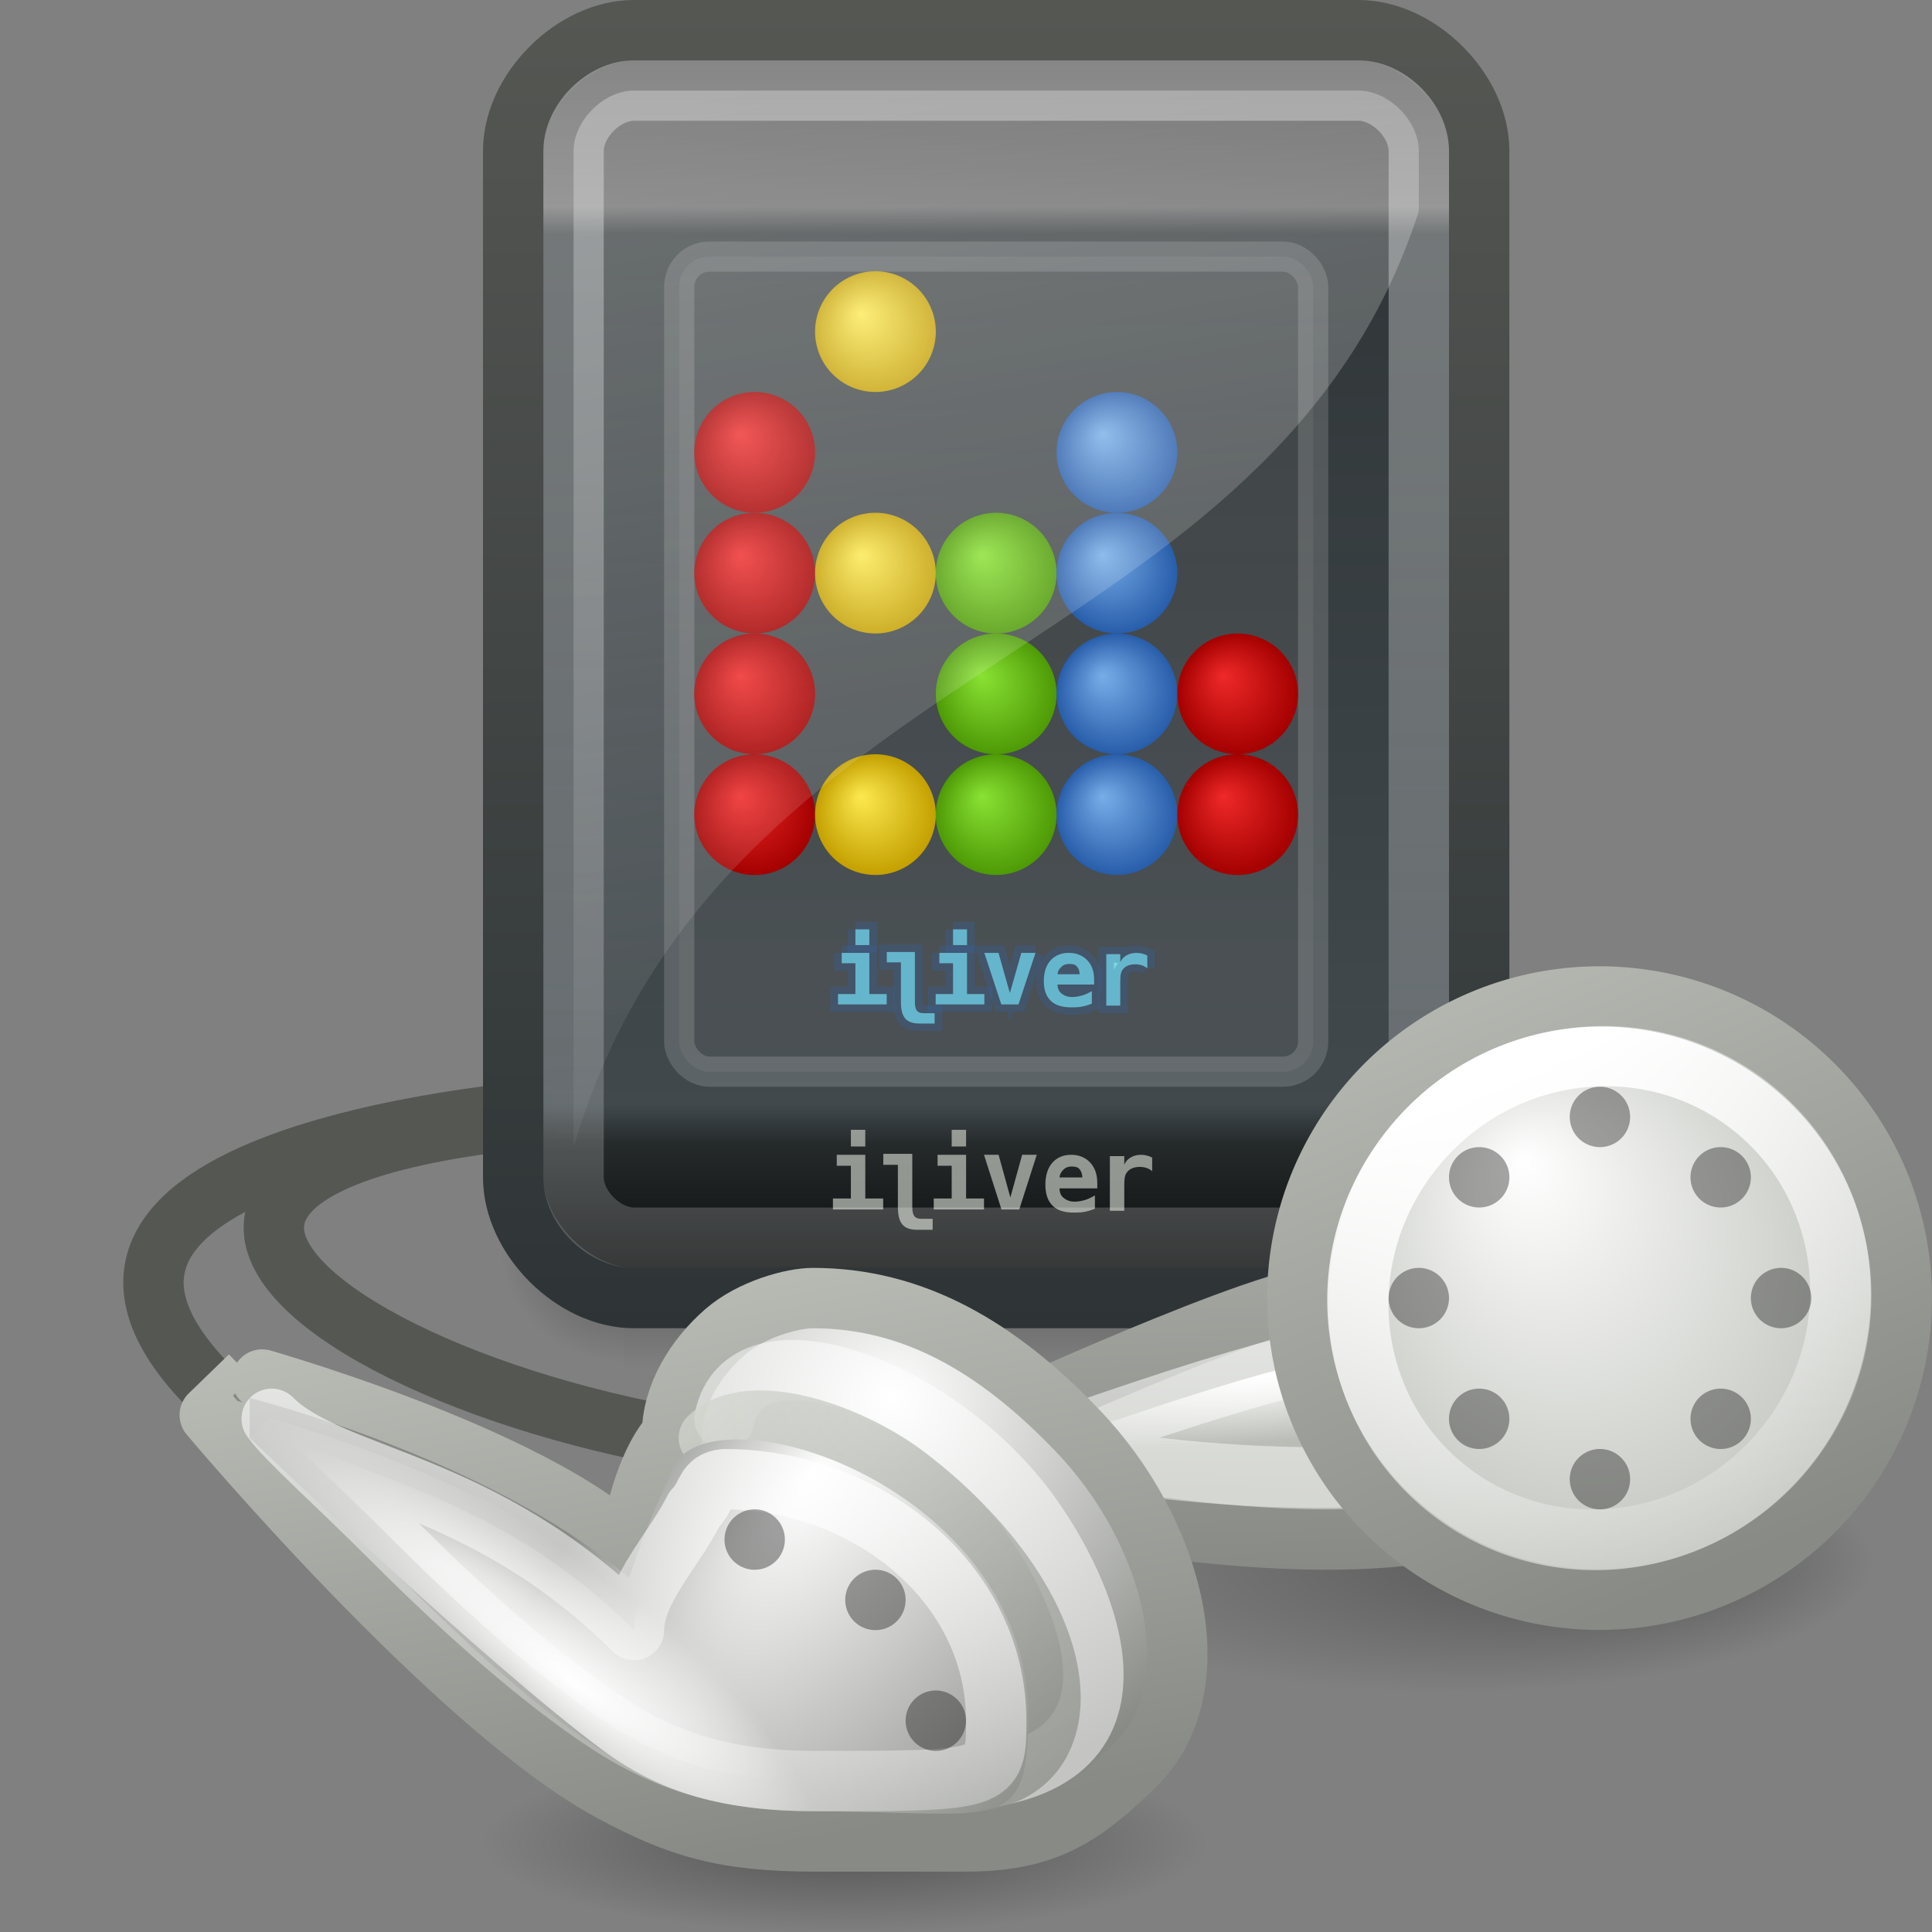 <?xml version="1.0" encoding="UTF-8" standalone="no"?>
<!-- Created with Inkscape (http://www.inkscape.org/) -->
<svg
   xmlns:dc="http://purl.org/dc/elements/1.1/"
   xmlns:cc="http://web.resource.org/cc/"
   xmlns:rdf="http://www.w3.org/1999/02/22-rdf-syntax-ns#"
   xmlns:svg="http://www.w3.org/2000/svg"
   xmlns="http://www.w3.org/2000/svg"
   xmlns:xlink="http://www.w3.org/1999/xlink"
   xmlns:sodipodi="http://sodipodi.sourceforge.net/DTD/sodipodi-0.dtd"
   xmlns:inkscape="http://www.inkscape.org/namespaces/inkscape"
   width="32"
   height="32"
   id="svg2160"
   sodipodi:version="0.32"
   inkscape:version="0.45.1"
   sodipodi:docbase="/storage/Development/Art/Tango/Players/iriver_s10/32x32"
   sodipodi:docname="multimedia-player-iriver-s10.svg"
   inkscape:output_extension="org.inkscape.output.svg.inkscape"
   inkscape:export-filename="/storage/Development/Art/Tango/Players/iriver_s10/32x32/multimedia-player-iriver-s10.png"
   inkscape:export-xdpi="90"
   inkscape:export-ydpi="90"
   version="1.0">
  <rect width="100%" height="100%" fill="#808080" stroke="none"/>
  <defs
     id="defs2162">
    <linearGradient
       id="linearGradient3675">
      <stop
         id="stop3677"
         offset="0"
         style="stop-color:#3c3c3c;stop-opacity:1;" />
      <stop
         style="stop-color:#646464;stop-opacity:1;"
         offset="0.15"
         id="stop3679" />
      <stop
         id="stop3681"
         offset="0.17"
         style="stop-color:#2e3436;stop-opacity:0.969;" />
      <stop
         style="stop-color:#40484c;stop-opacity:0.984;"
         offset="0.83"
         id="stop3683" />
      <stop
         id="stop3685"
         offset="0.86"
         style="stop-color:#252a2b;stop-opacity:1;" />
      <stop
         id="stop3687"
         offset="1"
         style="stop-color:#000000;stop-opacity:1;" />
    </linearGradient>
    <linearGradient
       id="linearGradient3638"
       inkscape:collect="always">
      <stop
         id="stop3640"
         offset="0"
         style="stop-color:#8ae234;stop-opacity:1" />
      <stop
         id="stop3642"
         offset="1"
         style="stop-color:#4e9a06;stop-opacity:1" />
    </linearGradient>
    <linearGradient
       inkscape:collect="always"
       id="linearGradient3620">
      <stop
         style="stop-color:#fce94f;stop-opacity:1"
         offset="0"
         id="stop3622" />
      <stop
         style="stop-color:#c4a000;stop-opacity:1"
         offset="1"
         id="stop3624" />
    </linearGradient>
    <linearGradient
       id="linearGradient3599"
       inkscape:collect="always">
      <stop
         id="stop3602"
         offset="0"
         style="stop-color:#fcaf3e;stop-opacity:1" />
      <stop
         id="stop3604"
         offset="1"
         style="stop-color:#ce5c00;stop-opacity:1" />
    </linearGradient>
    <linearGradient
       inkscape:collect="always"
       id="linearGradient3581">
      <stop
         style="stop-color:#77aee8;stop-opacity:1"
         offset="0"
         id="stop3583" />
      <stop
         style="stop-color:#285daa;stop-opacity:1"
         offset="1"
         id="stop3585" />
    </linearGradient>
    <linearGradient
       id="linearGradient3557"
       inkscape:collect="always">
      <stop
         id="stop3559"
         offset="0"
         style="stop-color:#ec41d9;stop-opacity:1" />
      <stop
         id="stop3561"
         offset="1"
         style="stop-color:#71108a;stop-opacity:1" />
    </linearGradient>
    <linearGradient
       inkscape:collect="always"
       id="linearGradient3480">
      <stop
         style="stop-color:#ef2929;stop-opacity:1"
         offset="0"
         id="stop3482" />
      <stop
         style="stop-color:#a40000;stop-opacity:1"
         offset="1"
         id="stop3485" />
    </linearGradient>
    <linearGradient
       id="linearGradient3481">
      <stop
         style="stop-color:#ffffff;stop-opacity:0.588"
         offset="0"
         id="stop3484" />
      <stop
         style="stop-color:#ffffff;stop-opacity:0"
         offset="1"
         id="stop3486" />
    </linearGradient>
    <linearGradient
       id="linearGradient3474"
       inkscape:collect="always">
      <stop
         id="stop3476"
         offset="0"
         style="stop-color:#ffffff;stop-opacity:1" />
      <stop
         id="stop3478"
         offset="1"
         style="stop-color:#babdb6;stop-opacity:1" />
    </linearGradient>
    <linearGradient
       id="linearGradient3467"
       inkscape:collect="always">
      <stop
         id="stop3469"
         offset="0"
         style="stop-color:#ffffff;stop-opacity:1" />
      <stop
         id="stop3472"
         offset="1"
         style="stop-color:#888a85;stop-opacity:1" />
    </linearGradient>
    <linearGradient
       id="linearGradient2492"
       inkscape:collect="always">
      <stop
         id="stop2494"
         offset="0"
         style="stop-color:#ffffff;stop-opacity:1" />
      <stop
         id="stop2496"
         offset="1"
         style="stop-color:#888a85;stop-opacity:1" />
    </linearGradient>
    <linearGradient
       id="linearGradient4004"
       inkscape:collect="always">
      <stop
         id="stop4006"
         offset="0"
         style="stop-color:#babdb6;stop-opacity:1" />
      <stop
         id="stop4008"
         offset="1"
         style="stop-color:#888a85;stop-opacity:1" />
    </linearGradient>
    <linearGradient
       id="linearGradient3998">
      <stop
         id="stop4000"
         offset="0"
         style="stop-color:#ffffff;stop-opacity:1;" />
      <stop
         id="stop4002"
         offset="1"
         style="stop-color:#ffffff;stop-opacity:0" />
    </linearGradient>
    <linearGradient
       id="linearGradient3389"
       inkscape:collect="always">
      <stop
         id="stop3391"
         offset="0"
         style="stop-color:#ffffff;stop-opacity:1" />
      <stop
         id="stop3393"
         offset="1"
         style="stop-color:#ffffff;stop-opacity:0.294" />
    </linearGradient>
    <linearGradient
       inkscape:collect="always"
       xlink:href="#linearGradient3389"
       id="linearGradient2359"
       gradientUnits="userSpaceOnUse"
       gradientTransform="matrix(1,0,0,1.023,0,-1.761)"
       x1="27.047"
       y1="31.068"
       x2="24.043"
       y2="44.745" />
    <radialGradient
       inkscape:collect="always"
       xlink:href="#linearGradient3998"
       id="radialGradient3428"
       cx="9.433"
       cy="67.937"
       fx="7.63"
       fy="64.277"
       r="9.797"
       gradientTransform="matrix(0.747,0.416,-0.155,0.278,13.85,16.235)"
       gradientUnits="userSpaceOnUse" />
    <linearGradient
       id="linearGradient3383">
      <stop
         id="stop3385"
         offset="0"
         style="stop-color:#ffffff;stop-opacity:1" />
      <stop
         id="stop3387"
         offset="1"
         style="stop-color:#ffffff;stop-opacity:0;" />
    </linearGradient>
    <radialGradient
       inkscape:collect="always"
       xlink:href="#linearGradient3383"
       id="radialGradient3411"
       gradientUnits="userSpaceOnUse"
       gradientTransform="matrix(0.668,0.497,-0.119,0.16,8.266,31.19)"
       cx="8.51"
       cy="20.591"
       fx="10.694"
       fy="22.915"
       r="10.484" />
    <linearGradient
       inkscape:collect="always"
       id="linearGradient3433">
      <stop
         style="stop-color:#ffffff;stop-opacity:1"
         offset="0"
         id="stop3435" />
      <stop
         style="stop-color:#babdb6;stop-opacity:1"
         offset="1"
         id="stop3437" />
    </linearGradient>
    <radialGradient
       inkscape:collect="always"
       xlink:href="#linearGradient3433"
       id="radialGradient3376"
       gradientUnits="userSpaceOnUse"
       gradientTransform="matrix(0.518,0.422,-0.959,1.179,30.758,6.172)"
       cx="17.258"
       cy="19.513"
       fx="13"
       fy="19.741"
       r="10.484" />
    <linearGradient
       inkscape:collect="always"
       id="linearGradient3342">
      <stop
         style="stop-color:#d3d7cf;stop-opacity:1"
         offset="0"
         id="stop3345" />
      <stop
         style="stop-color:#888a85;stop-opacity:1"
         offset="1"
         id="stop3347" />
    </linearGradient>
    <linearGradient
       inkscape:collect="always"
       xlink:href="#linearGradient3342"
       id="linearGradient3349"
       x1="15.5"
       y1="33.066"
       x2="25.091"
       y2="43.5"
       gradientUnits="userSpaceOnUse" />
    <linearGradient
       inkscape:collect="always"
       xlink:href="#linearGradient3497"
       id="linearGradient2368"
       gradientUnits="userSpaceOnUse"
       gradientTransform="matrix(0.766,-0.69,0.659,0.797,-20.255,21.897)"
       x1="19.817"
       y1="27.315"
       x2="12.503"
       y2="39.791" />
    <linearGradient
       inkscape:collect="always"
       id="linearGradient3340">
      <stop
         style="stop-color:#ffffff;stop-opacity:1"
         offset="0"
         id="stop3342" />
      <stop
         style="stop-color:#babdb6;stop-opacity:1"
         offset="1"
         id="stop3344" />
    </linearGradient>
    <radialGradient
       inkscape:collect="always"
       xlink:href="#linearGradient3340"
       id="radialGradient2366"
       gradientUnits="userSpaceOnUse"
       gradientTransform="matrix(0,0.812,-0.841,0,45.776,17.033)"
       cx="19.757"
       cy="30.102"
       fx="19.757"
       fy="30.102"
       r="12.534" />
    <radialGradient
       inkscape:collect="always"
       xlink:href="#linearGradient3626"
       id="radialGradient3752"
       gradientUnits="userSpaceOnUse"
       gradientTransform="matrix(1,0,0,0.146,0,34.594)"
       cx="24"
       cy="40.5"
       fx="24"
       fy="40.5"
       r="24" />
    <linearGradient
       id="linearGradient3990">
      <stop
         id="stop3992"
         offset="0"
         style="stop-color:#ffffff;stop-opacity:1;" />
      <stop
         id="stop3994"
         offset="1"
         style="stop-color:#ffffff;stop-opacity:0.392" />
    </linearGradient>
    <linearGradient
       id="linearGradient3942"
       inkscape:collect="always">
      <stop
         id="stop3944"
         offset="0"
         style="stop-color:#babdb6;stop-opacity:1" />
      <stop
         id="stop3946"
         offset="1"
         style="stop-color:#2e3436;stop-opacity:1" />
    </linearGradient>
    <linearGradient
       inkscape:collect="always"
       id="linearGradient3501">
      <stop
         style="stop-color:#2e3436;stop-opacity:1;"
         offset="0"
         id="stop3503" />
      <stop
         style="stop-color:#2e3436;stop-opacity:0;"
         offset="1"
         id="stop3505" />
    </linearGradient>
    <radialGradient
       inkscape:collect="always"
       xlink:href="#linearGradient3501"
       id="radialGradient3615"
       gradientUnits="userSpaceOnUse"
       gradientTransform="matrix(0.5,0,0,1.5,13.75,-18.75)"
       cx="27.5"
       cy="37.5"
       fx="27.5"
       fy="38.781"
       r="1" />
    <linearGradient
       inkscape:collect="always"
       id="linearGradient3607">
      <stop
         style="stop-color:#ffffff;stop-opacity:1;"
         offset="0"
         id="stop3609" />
      <stop
         style="stop-color:#ffffff;stop-opacity:0;"
         offset="1"
         id="stop3611" />
    </linearGradient>
    <linearGradient
       id="linearGradient3597"
       inkscape:collect="always">
      <stop
         id="stop3599"
         offset="0"
         style="stop-color:#ffffff;stop-opacity:1" />
      <stop
         id="stop3601"
         offset="1"
         style="stop-color:#d3d7cf;stop-opacity:1" />
    </linearGradient>
    <linearGradient
       id="linearGradient3588"
       inkscape:collect="always">
      <stop
         id="stop3590"
         offset="0"
         style="stop-color:#ffffff;stop-opacity:1" />
      <stop
         id="stop3592"
         offset="1"
         style="stop-color:#eeeeec;stop-opacity:0" />
    </linearGradient>
    <linearGradient
       id="linearGradient3396"
       inkscape:collect="always">
      <stop
         id="stop3398"
         offset="0"
         style="stop-color:#babdb6;stop-opacity:1" />
      <stop
         id="stop3400"
         offset="1"
         style="stop-color:#888a85;stop-opacity:1" />
    </linearGradient>
    <linearGradient
       id="linearGradient3390"
       inkscape:collect="always">
      <stop
         id="stop3392"
         offset="0"
         style="stop-color:#babdb6;stop-opacity:1" />
      <stop
         id="stop3394"
         offset="1"
         style="stop-color:#555753;stop-opacity:1" />
    </linearGradient>
    <linearGradient
       id="linearGradient3384"
       inkscape:collect="always">
      <stop
         id="stop3386"
         offset="0"
         style="stop-color:#ffffff;stop-opacity:1" />
      <stop
         id="stop3388"
         offset="1"
         style="stop-color:#babdb6;stop-opacity:1" />
    </linearGradient>
    <linearGradient
       id="linearGradient3377">
      <stop
         id="stop3379"
         offset="0"
         style="stop-color:#ffffff;stop-opacity:1" />
      <stop
         id="stop3381"
         offset="1"
         style="stop-color:#eeeeec;stop-opacity:1" />
    </linearGradient>
    <linearGradient
       id="linearGradient5079">
      <stop
         style="stop-color:#edd400;stop-opacity:1;"
         offset="0"
         id="stop5081" />
      <stop
         id="stop5087"
         offset="0.75"
         style="stop-color:#edd400;stop-opacity:0.498;" />
      <stop
         style="stop-color:#edd400;stop-opacity:0;"
         offset="1"
         id="stop5083" />
    </linearGradient>
    <linearGradient
       inkscape:collect="always"
       id="linearGradient4299">
      <stop
         style="stop-color:#c4a000;stop-opacity:1"
         offset="0"
         id="stop4301" />
      <stop
         style="stop-color:#4e9a06;stop-opacity:1"
         offset="1"
         id="stop4303" />
    </linearGradient>
    <linearGradient
       inkscape:collect="always"
       id="linearGradient4248">
      <stop
         style="stop-color:#edd400;stop-opacity:1"
         offset="0"
         id="stop4250" />
      <stop
         style="stop-color:#73d216;stop-opacity:1"
         offset="1"
         id="stop4252" />
    </linearGradient>
    <linearGradient
       inkscape:collect="always"
       id="linearGradient3764">
      <stop
         style="stop-color:#edd400;stop-opacity:1"
         offset="0"
         id="stop3766" />
      <stop
         style="stop-color:#73d216;stop-opacity:1"
         offset="1"
         id="stop3768" />
    </linearGradient>
    <linearGradient
       inkscape:collect="always"
       id="linearGradient3416">
      <stop
         style="stop-color:#8ae234;stop-opacity:1;"
         offset="0"
         id="stop3418" />
      <stop
         style="stop-color:#4e9a06;stop-opacity:1"
         offset="1"
         id="stop3420" />
    </linearGradient>
    <linearGradient
       inkscape:collect="always"
       id="linearGradient3400">
      <stop
         style="stop-color:#ffffff;stop-opacity:1;"
         offset="0"
         id="stop3402" />
      <stop
         style="stop-color:#ffffff;stop-opacity:0;"
         offset="1"
         id="stop3404" />
    </linearGradient>
    <linearGradient
       id="linearGradient3352">
      <stop
         style="stop-color:#888a85;stop-opacity:1"
         offset="0"
         id="stop3354" />
      <stop
         id="stop3360"
         offset="0.15"
         style="stop-color:#3c4346;stop-opacity:0.941;" />
      <stop
         style="stop-color:#2e3436;stop-opacity:0.969;"
         offset="0.15"
         id="stop3368" />
      <stop
         id="stop3370"
         offset="0.85"
         style="stop-color:#2e3436;stop-opacity:0.984;" />
      <stop
         style="stop-color:#202425;stop-opacity:1;"
         offset="0.85"
         id="stop3362" />
      <stop
         style="stop-color:#000000;stop-opacity:1;"
         offset="1"
         id="stop3356" />
    </linearGradient>
    <linearGradient
       id="linearGradient4547">
      <stop
         style="stop-color:#ffffff;stop-opacity:1;"
         offset="0"
         id="stop4549" />
      <stop
         style="stop-color:#ffffff;stop-opacity:0.498;"
         offset="1"
         id="stop4551" />
    </linearGradient>
    <linearGradient
       id="linearGradient9947">
      <stop
         style="stop-color:#ffffff;stop-opacity:0.784;"
         offset="0"
         id="stop9949" />
      <stop
         style="stop-color:#ffffff;stop-opacity:0;"
         offset="1"
         id="stop9951" />
    </linearGradient>
    <linearGradient
       inkscape:collect="always"
       id="linearGradient6329">
      <stop
         style="stop-color:#555753;stop-opacity:1"
         offset="0"
         id="stop6331" />
      <stop
         style="stop-color:#2e3436;stop-opacity:1"
         offset="1"
         id="stop6333" />
    </linearGradient>
    <linearGradient
       inkscape:collect="always"
       id="linearGradient3649">
      <stop
         style="stop-color:#ffffff;stop-opacity:1"
         offset="0"
         id="stop3651" />
      <stop
         style="stop-color:#ffffff;stop-opacity:0"
         offset="1"
         id="stop3653" />
    </linearGradient>
    <linearGradient
       inkscape:collect="always"
       xlink:href="#linearGradient3649"
       id="linearGradient3716"
       gradientUnits="userSpaceOnUse"
       x1="17.584"
       y1="32.39"
       x2="30.592"
       y2="39.409" />
    <linearGradient
       inkscape:collect="always"
       xlink:href="#linearGradient3497"
       id="linearGradient3728"
       gradientUnits="userSpaceOnUse"
       x1="11.154"
       y1="36.413"
       x2="25.949"
       y2="44.373" />
    <linearGradient
       inkscape:collect="always"
       id="linearGradient3704">
      <stop
         style="stop-color:#ffffff;stop-opacity:1"
         offset="0"
         id="stop3706" />
      <stop
         style="stop-color:#d3d7cf;stop-opacity:1"
         offset="1"
         id="stop3708" />
    </linearGradient>
    <radialGradient
       inkscape:collect="always"
       xlink:href="#linearGradient3704"
       id="radialGradient3726"
       gradientUnits="userSpaceOnUse"
       gradientTransform="matrix(1.35,0.377,-0.305,1.427,4.005,-24.82)"
       cx="21.606"
       cy="38.298"
       fx="19.033"
       fy="37.882"
       r="5.487" />
    <linearGradient
       inkscape:collect="always"
       xlink:href="#linearGradient3990"
       id="linearGradient3730"
       gradientUnits="userSpaceOnUse"
       x1="19.484"
       y1="33.577"
       x2="11.094"
       y2="42.185" />
    <radialGradient
       inkscape:collect="always"
       xlink:href="#linearGradient3479"
       id="radialGradient3718"
       gradientUnits="userSpaceOnUse"
       gradientTransform="matrix(-9.8585145e-2,0.125,-0.656,-0.518,29.198,50.868)"
       cx="6.865"
       cy="27.7"
       fx="6.865"
       fy="27.7"
       r="10.271" />
    <linearGradient
       inkscape:collect="always"
       xlink:href="#linearGradient3505"
       id="linearGradient3702"
       gradientUnits="userSpaceOnUse"
       gradientTransform="matrix(0.721,-0.696,0.702,0.739,-6.254,14.588)"
       x1="18.48"
       y1="34.391"
       x2="10.305"
       y2="42.778" />
    <radialGradient
       inkscape:collect="always"
       xlink:href="#linearGradient3626"
       id="radialGradient3744"
       gradientUnits="userSpaceOnUse"
       gradientTransform="matrix(1,0,0,0.146,0,34.594)"
       cx="24"
       cy="40.5"
       fx="34.869"
       fy="39.557"
       r="24" />
    <linearGradient
       id="linearGradient3453">
      <stop
         style="stop-color:#ffffff;stop-opacity:1;"
         offset="0"
         id="stop3455" />
      <stop
         style="stop-color:#ffffff;stop-opacity:0;"
         offset="1"
         id="stop3457" />
    </linearGradient>
    <linearGradient
       inkscape:collect="always"
       id="linearGradient3479">
      <stop
         style="stop-color:#ffffff;stop-opacity:1"
         offset="0"
         id="stop3481" />
      <stop
         style="stop-color:#ffffff;stop-opacity:0"
         offset="1"
         id="stop3483" />
    </linearGradient>
    <linearGradient
       inkscape:collect="always"
       id="linearGradient3505">
      <stop
         style="stop-color:#babdb6;stop-opacity:1"
         offset="0"
         id="stop3507" />
      <stop
         style="stop-color:#888a85;stop-opacity:1"
         offset="1"
         id="stop3509" />
    </linearGradient>
    <linearGradient
       id="linearGradient3469">
      <stop
         style="stop-color:#888a85;stop-opacity:1"
         offset="0"
         id="stop3471" />
      <stop
         style="stop-color:#2e3436;stop-opacity:1"
         offset="1"
         id="stop3473" />
    </linearGradient>
    <linearGradient
       inkscape:collect="always"
       id="linearGradient3497">
      <stop
         style="stop-color:#babdb6;stop-opacity:1"
         offset="0"
         id="stop3499" />
      <stop
         style="stop-color:#888a85;stop-opacity:1"
         offset="1"
         id="stop3501" />
    </linearGradient>
    <linearGradient
       inkscape:collect="always"
       id="linearGradient3626">
      <stop
         style="stop-color:#000000;stop-opacity:1;"
         offset="0"
         id="stop3628" />
      <stop
         style="stop-color:#000000;stop-opacity:0;"
         offset="1"
         id="stop3630" />
    </linearGradient>
    <linearGradient
       inkscape:collect="always"
       xlink:href="#linearGradient4101"
       id="linearGradient4306"
       gradientUnits="userSpaceOnUse"
       gradientTransform="matrix(0.429,0,0,1,13.714,-9)"
       x1="24"
       y1="38"
       x2="24"
       y2="41" />
    <radialGradient
       inkscape:collect="always"
       xlink:href="#linearGradient4101"
       id="radialGradient4303"
       gradientUnits="userSpaceOnUse"
       gradientTransform="matrix(-1.884,0,0,1.884,99.772,-42.585)"
       cx="45"
       cy="38"
       fx="45"
       fy="38"
       r="1.5" />
    <linearGradient
       inkscape:collect="always"
       id="linearGradient4101">
      <stop
         style="stop-color:#000000;stop-opacity:1;"
         offset="0"
         id="stop4103" />
      <stop
         style="stop-color:#000000;stop-opacity:0;"
         offset="1"
         id="stop4105" />
    </linearGradient>
    <radialGradient
       inkscape:collect="always"
       xlink:href="#linearGradient4101"
       id="radialGradient4300"
       gradientUnits="userSpaceOnUse"
       gradientTransform="matrix(1.884,0,0,1.884,-51.772,-42.585)"
       cx="45"
       cy="38"
       fx="45"
       fy="38"
       r="1.5" />
    <linearGradient
       inkscape:collect="always"
       id="linearGradient4454">
      <stop
         style="stop-color:#729fcf;stop-opacity:1;"
         offset="0"
         id="stop4456" />
      <stop
         style="stop-color:#3465a4;stop-opacity:1"
         offset="1"
         id="stop4458" />
    </linearGradient>
    <linearGradient
       inkscape:collect="always"
       id="linearGradient4443">
      <stop
         style="stop-color:#ffffff;stop-opacity:1;"
         offset="0"
         id="stop4445" />
      <stop
         style="stop-color:#ffffff;stop-opacity:0;"
         offset="1"
         id="stop4447" />
    </linearGradient>
    <linearGradient
       inkscape:collect="always"
       id="linearGradient3662">
      <stop
         style="stop-color:#3465a4;stop-opacity:1"
         offset="0"
         id="stop3664" />
      <stop
         style="stop-color:#729fcf;stop-opacity:1"
         offset="1"
         id="stop3666" />
    </linearGradient>
    <linearGradient
       inkscape:collect="always"
       id="linearGradient4370">
      <stop
         style="stop-color:#2e3436;stop-opacity:1"
         offset="0"
         id="stop4372" />
      <stop
         style="stop-color:#eeeeec;stop-opacity:1"
         offset="1"
         id="stop4374" />
    </linearGradient>
    <linearGradient
       inkscape:collect="always"
       id="linearGradient4362">
      <stop
         style="stop-color:#ffffff;stop-opacity:1"
         offset="0"
         id="stop4364" />
      <stop
         style="stop-color:#babdb6;stop-opacity:1"
         offset="1"
         id="stop4366" />
    </linearGradient>
    <linearGradient
       inkscape:collect="always"
       id="linearGradient4354">
      <stop
         style="stop-color:#ffffff;stop-opacity:1"
         offset="0"
         id="stop4356" />
      <stop
         style="stop-color:#888a85;stop-opacity:1"
         offset="1"
         id="stop4358" />
    </linearGradient>
    <linearGradient
       id="linearGradient3173">
      <stop
         style="stop-color:#d2e1f0;stop-opacity:1;"
         offset="0"
         id="stop3175" />
      <stop
         id="stop3181"
         offset="0.15"
         style="stop-color:#729fcf;stop-opacity:1;" />
      <stop
         style="stop-color:#729fcf;stop-opacity:1;"
         offset="0.85"
         id="stop3183" />
      <stop
         style="stop-color:#204a87;stop-opacity:1"
         offset="1"
         id="stop3177" />
    </linearGradient>
    <linearGradient
       inkscape:collect="always"
       xlink:href="#linearGradient3173"
       id="linearGradient3179"
       x1="24"
       y1="10"
       x2="24"
       y2="28"
       gradientUnits="userSpaceOnUse"
       gradientTransform="translate(0,-4)" />
    <radialGradient
       inkscape:collect="always"
       xlink:href="#linearGradient4354"
       id="radialGradient4360"
       cx="34"
       cy="18"
       fx="32.01"
       fy="16.01"
       r="4"
       gradientUnits="userSpaceOnUse" />
    <linearGradient
       inkscape:collect="always"
       xlink:href="#linearGradient4362"
       id="linearGradient4368"
       x1="34"
       y1="22.571"
       x2="32.721"
       y2="13.358"
       gradientUnits="userSpaceOnUse" />
    <radialGradient
       inkscape:collect="always"
       xlink:href="#linearGradient4370"
       id="radialGradient4378"
       cx="34"
       cy="18"
       fx="35.492"
       fy="19.635"
       r="4.571"
       gradientUnits="userSpaceOnUse"
       gradientTransform="matrix(1,-1.6686157e-6,1.6686105e-6,1,-2.2407056e-5,9.878933e-5)" />
    <linearGradient
       inkscape:collect="always"
       xlink:href="#linearGradient3662"
       id="linearGradient4431"
       gradientUnits="userSpaceOnUse"
       gradientTransform="matrix(0.667,0,0,0.6,2.333,-0.4)"
       x1="23.5"
       y1="12.469"
       x2="23.5"
       y2="29" />
    <linearGradient
       inkscape:collect="always"
       xlink:href="#linearGradient4443"
       id="linearGradient4452"
       gradientUnits="userSpaceOnUse"
       gradientTransform="matrix(0.917,0,0,0.833,1.5,-0.833)"
       x1="16.779"
       y1="13"
       x2="20.051"
       y2="25" />
    <linearGradient
       inkscape:collect="always"
       xlink:href="#linearGradient4454"
       id="linearGradient4460"
       x1="48"
       y1="10"
       x2="48"
       y2="28"
       gradientUnits="userSpaceOnUse"
       gradientTransform="translate(0,-4)" />
    <linearGradient
       inkscape:collect="always"
       xlink:href="#linearGradient4547"
       id="linearGradient2349"
       gradientUnits="userSpaceOnUse"
       gradientTransform="matrix(0.487,0,0,1,12.325,-10)"
       x1="24"
       y1="11"
       x2="24"
       y2="40" />
    <linearGradient
       inkscape:collect="always"
       xlink:href="#linearGradient6329"
       id="linearGradient2378"
       gradientUnits="userSpaceOnUse"
       gradientTransform="matrix(0.511,0,0,1,11.733,-10)"
       x1="24"
       y1="10"
       x2="24"
       y2="41" />
    <linearGradient
       inkscape:collect="always"
       xlink:href="#linearGradient3352"
       id="linearGradient3358"
       x1="12"
       y1="2"
       x2="12"
       y2="33"
       gradientUnits="userSpaceOnUse"
       gradientTransform="translate(9.4039535e-7,-2)" />
    <linearGradient
       inkscape:collect="always"
       xlink:href="#linearGradient3400"
       id="linearGradient3406"
       x1="19.076"
       y1="1.5"
       x2="24.021"
       y2="29.5"
       gradientUnits="userSpaceOnUse" />
    <radialGradient
       inkscape:collect="always"
       xlink:href="#linearGradient3416"
       id="radialGradient3422"
       cx="21.513"
       cy="14.61"
       fx="21.513"
       fy="14.61"
       r="8"
       gradientTransform="matrix(1.5483591e-3,1.32,-1.311,1.5375207e-3,40.631,-13.979)"
       gradientUnits="userSpaceOnUse" />
    <linearGradient
       inkscape:collect="always"
       xlink:href="#linearGradient3764"
       id="linearGradient3770"
       x1="14.5"
       y1="15.5"
       x2="34"
       y2="15.5"
       gradientUnits="userSpaceOnUse" />
    <linearGradient
       inkscape:collect="always"
       xlink:href="#linearGradient4248"
       id="linearGradient4316"
       gradientUnits="userSpaceOnUse"
       gradientTransform="translate(-25.5,-3.5)"
       x1="39.5"
       y1="19"
       x2="59"
       y2="19" />
    <linearGradient
       inkscape:collect="always"
       xlink:href="#linearGradient4299"
       id="linearGradient4397"
       gradientUnits="userSpaceOnUse"
       gradientTransform="translate(23.5,1)"
       x1="-10"
       y1="14.5"
       x2="10.5"
       y2="14.5" />
    <radialGradient
       inkscape:collect="always"
       xlink:href="#linearGradient5079"
       id="radialGradient5085"
       cx="24"
       cy="14.5"
       fx="24"
       fy="14.5"
       r="8"
       gradientTransform="matrix(1,0,0,0.312,0,9.969)"
       gradientUnits="userSpaceOnUse" />
    <linearGradient
       inkscape:collect="always"
       xlink:href="#linearGradient4101"
       id="linearGradient5144"
       gradientUnits="userSpaceOnUse"
       gradientTransform="matrix(0.464,0,0,1.062,12.857,-8.562)"
       x1="24"
       y1="38"
       x2="24"
       y2="41" />
    <radialGradient
       inkscape:collect="always"
       xlink:href="#linearGradient4101"
       id="radialGradient5146"
       gradientUnits="userSpaceOnUse"
       gradientTransform="matrix(-2.041,0,0,2.002,106.086,-44.247)"
       cx="45"
       cy="38"
       fx="45"
       fy="38"
       r="1.5" />
    <radialGradient
       inkscape:collect="always"
       xlink:href="#linearGradient4101"
       id="radialGradient5148"
       gradientUnits="userSpaceOnUse"
       gradientTransform="matrix(2.041,0,0,2.002,-58.086,-44.247)"
       cx="45"
       cy="38"
       fx="45"
       fy="38"
       r="1.5" />
    <linearGradient
       inkscape:collect="always"
       xlink:href="#linearGradient3352"
       id="linearGradient5150"
       gradientUnits="userSpaceOnUse"
       gradientTransform="matrix(1.087,0,0,1.066,-2.081,-1.165)"
       x1="12"
       y1="2"
       x2="12"
       y2="33" />
    <linearGradient
       inkscape:collect="always"
       xlink:href="#linearGradient6329"
       id="linearGradient5152"
       gradientUnits="userSpaceOnUse"
       gradientTransform="matrix(0.556,0,0,1.066,10.67,-9.69)"
       x1="24"
       y1="10"
       x2="24"
       y2="41" />
    <linearGradient
       inkscape:collect="always"
       xlink:href="#linearGradient4547"
       id="linearGradient5154"
       gradientUnits="userSpaceOnUse"
       gradientTransform="matrix(0.535,0,0,1.069,11.159,-9.792)"
       x1="24"
       y1="11"
       x2="24"
       y2="40" />
    <radialGradient
       inkscape:collect="always"
       xlink:href="#linearGradient3416"
       id="radialGradient5156"
       gradientUnits="userSpaceOnUse"
       gradientTransform="matrix(1.5483591e-3,1.32,-1.311,1.5375207e-3,40.631,-13.979)"
       cx="21.513"
       cy="14.61"
       fx="21.513"
       fy="14.61"
       r="8" />
    <linearGradient
       inkscape:collect="always"
       xlink:href="#linearGradient4299"
       id="linearGradient5158"
       gradientUnits="userSpaceOnUse"
       gradientTransform="translate(23.5,1)"
       x1="-10"
       y1="14.5"
       x2="10.5"
       y2="14.5" />
    <linearGradient
       inkscape:collect="always"
       xlink:href="#linearGradient4248"
       id="linearGradient5160"
       gradientUnits="userSpaceOnUse"
       gradientTransform="translate(-25.5,-3.5)"
       x1="39.5"
       y1="19"
       x2="59"
       y2="19" />
    <radialGradient
       inkscape:collect="always"
       xlink:href="#linearGradient5079"
       id="radialGradient2377"
       gradientUnits="userSpaceOnUse"
       gradientTransform="matrix(1.125,0,0,0.344,-3,11.766)"
       cx="24"
       cy="14.5"
       fx="24"
       fy="14.5"
       r="8" />
    <linearGradient
       inkscape:collect="always"
       xlink:href="#linearGradient3400"
       id="linearGradient2380"
       gradientUnits="userSpaceOnUse"
       x1="19.076"
       y1="1.5"
       x2="24.021"
       y2="29.5"
       gradientTransform="matrix(1.095,0,0,1.08,-2.286,0.88)" />
    <linearGradient
       inkscape:collect="always"
       xlink:href="#linearGradient4101"
       id="linearGradient3412"
       gradientUnits="userSpaceOnUse"
       gradientTransform="matrix(0.464,0,0,1.062,12.857,-8.562)"
       x1="24"
       y1="38"
       x2="24"
       y2="41" />
    <radialGradient
       inkscape:collect="always"
       xlink:href="#linearGradient4101"
       id="radialGradient3414"
       gradientUnits="userSpaceOnUse"
       gradientTransform="matrix(-2.041,0,0,2.002,106.086,-44.247)"
       cx="45"
       cy="38"
       fx="45"
       fy="38"
       r="1.5" />
    <radialGradient
       inkscape:collect="always"
       xlink:href="#linearGradient4101"
       id="radialGradient3416"
       gradientUnits="userSpaceOnUse"
       gradientTransform="matrix(2.041,0,0,2.002,-58.086,-44.247)"
       cx="45"
       cy="38"
       fx="45"
       fy="38"
       r="1.5" />
    <linearGradient
       inkscape:collect="always"
       xlink:href="#linearGradient3352"
       id="linearGradient3418"
       gradientUnits="userSpaceOnUse"
       gradientTransform="matrix(1.087,0,0,1.066,-2.081,-1.165)"
       x1="12"
       y1="2"
       x2="12"
       y2="33" />
    <linearGradient
       inkscape:collect="always"
       xlink:href="#linearGradient6329"
       id="linearGradient3420"
       gradientUnits="userSpaceOnUse"
       gradientTransform="matrix(0.556,0,0,1.066,10.67,-9.69)"
       x1="24"
       y1="10"
       x2="24"
       y2="41" />
    <linearGradient
       inkscape:collect="always"
       xlink:href="#linearGradient4547"
       id="linearGradient3422"
       gradientUnits="userSpaceOnUse"
       gradientTransform="matrix(0.535,0,0,1.069,11.159,-9.792)"
       x1="24"
       y1="11"
       x2="24"
       y2="40" />
    <radialGradient
       inkscape:collect="always"
       xlink:href="#linearGradient3416"
       id="radialGradient3424"
       gradientUnits="userSpaceOnUse"
       gradientTransform="matrix(1.5483591e-3,1.32,-1.311,1.5375207e-3,40.631,-13.979)"
       cx="21.513"
       cy="14.61"
       fx="21.513"
       fy="14.61"
       r="8" />
    <linearGradient
       inkscape:collect="always"
       xlink:href="#linearGradient4299"
       id="linearGradient3426"
       gradientUnits="userSpaceOnUse"
       gradientTransform="translate(23.5,1)"
       x1="-10"
       y1="14.5"
       x2="10.5"
       y2="14.5" />
    <linearGradient
       inkscape:collect="always"
       xlink:href="#linearGradient4248"
       id="linearGradient3428"
       gradientUnits="userSpaceOnUse"
       gradientTransform="translate(-25.5,-3.5)"
       x1="39.5"
       y1="19"
       x2="59"
       y2="19" />
    <linearGradient
       inkscape:collect="always"
       xlink:href="#linearGradient3400"
       id="linearGradient3430"
       gradientUnits="userSpaceOnUse"
       gradientTransform="matrix(1.095,0,0,1.08,-2.286,0.88)"
       x1="19.076"
       y1="1.5"
       x2="24.021"
       y2="29.5" />
    <radialGradient
       inkscape:collect="always"
       xlink:href="#linearGradient5079"
       id="radialGradient3432"
       gradientUnits="userSpaceOnUse"
       gradientTransform="matrix(1.125,0,0,0.344,-3,11.766)"
       cx="24"
       cy="14.5"
       fx="24"
       fy="14.5"
       r="8" />
    <radialGradient
       inkscape:collect="always"
       xlink:href="#linearGradient3384"
       id="radialGradient3363"
       gradientUnits="userSpaceOnUse"
       gradientTransform="matrix(1.0174708e-7,0.956,-1.285,1.3667955e-7,48.943,21.191)"
       cx="17.003"
       cy="22.894"
       fx="17.666"
       fy="22.47"
       r="10.484" />
    <radialGradient
       inkscape:collect="always"
       xlink:href="#linearGradient3501"
       id="radialGradient3870"
       gradientUnits="userSpaceOnUse"
       gradientTransform="matrix(0.5,0,0,1.5,13.75,-18.75)"
       cx="27.5"
       cy="37.5"
       fx="27.5"
       fy="38.781"
       r="1" />
    <radialGradient
       inkscape:collect="always"
       xlink:href="#linearGradient3501"
       id="radialGradient3874"
       gradientUnits="userSpaceOnUse"
       gradientTransform="matrix(0.5,0,0,1.5,13.75,-18.75)"
       cx="27.5"
       cy="37.5"
       fx="27.5"
       fy="38.781"
       r="1" />
    <radialGradient
       inkscape:collect="always"
       xlink:href="#linearGradient3501"
       id="radialGradient3878"
       gradientUnits="userSpaceOnUse"
       gradientTransform="matrix(0.5,0,0,1.5,13.75,-18.75)"
       cx="27.5"
       cy="37.5"
       fx="27.5"
       fy="38.781"
       r="1" />
    <radialGradient
       inkscape:collect="always"
       xlink:href="#linearGradient3501"
       id="radialGradient3882"
       gradientUnits="userSpaceOnUse"
       gradientTransform="matrix(0.5,0,0,1.5,13.75,-18.75)"
       cx="27.5"
       cy="37.5"
       fx="27.5"
       fy="38.781"
       r="1" />
    <radialGradient
       inkscape:collect="always"
       xlink:href="#linearGradient3501"
       id="radialGradient3886"
       gradientUnits="userSpaceOnUse"
       gradientTransform="matrix(0.5,0,0,1.5,13.75,-18.75)"
       cx="27.5"
       cy="37.5"
       fx="27.5"
       fy="38.781"
       r="1" />
    <radialGradient
       inkscape:collect="always"
       xlink:href="#linearGradient3501"
       id="radialGradient3890"
       gradientUnits="userSpaceOnUse"
       gradientTransform="matrix(0.5,0,0,1.5,13.75,-18.75)"
       cx="27.5"
       cy="37.5"
       fx="27.5"
       fy="38.781"
       r="1" />
    <radialGradient
       inkscape:collect="always"
       xlink:href="#linearGradient3501"
       id="radialGradient3894"
       gradientUnits="userSpaceOnUse"
       gradientTransform="matrix(0.5,0,0,1.5,13.75,-18.75)"
       cx="27.5"
       cy="37.5"
       fx="27.5"
       fy="38.781"
       r="1" />
    <radialGradient
       inkscape:collect="always"
       xlink:href="#linearGradient3942"
       id="radialGradient3939"
       gradientUnits="userSpaceOnUse"
       gradientTransform="matrix(1,0,0,0.4,0,24.9)"
       cx="17.5"
       cy="41.5"
       fx="16.064"
       fy="41.835"
       r="2.5" />
    <radialGradient
       inkscape:collect="always"
       xlink:href="#linearGradient3626"
       id="radialGradient3962"
       gradientUnits="userSpaceOnUse"
       gradientTransform="matrix(1,0,0,0.146,0,34.594)"
       cx="24"
       cy="40.5"
       fx="24"
       fy="40.5"
       r="24" />
    <radialGradient
       inkscape:collect="always"
       xlink:href="#linearGradient3597"
       id="radialGradient3964"
       gradientUnits="userSpaceOnUse"
       gradientTransform="matrix(1.306,7.4181377e-2,-8.7738056e-2,1.309,-3.828,-13.744)"
       cx="23.241"
       cy="35.786"
       fx="23.241"
       fy="35.786"
       r="5.487" />
    <linearGradient
       inkscape:collect="always"
       xlink:href="#linearGradient3396"
       id="linearGradient3966"
       gradientUnits="userSpaceOnUse"
       x1="24.135"
       y1="29.702"
       x2="17.518"
       y2="42.976" />
    <linearGradient
       inkscape:collect="always"
       xlink:href="#linearGradient3607"
       id="linearGradient3968"
       gradientUnits="userSpaceOnUse"
       x1="26.229"
       y1="32.824"
       x2="18.141"
       y2="42.236" />
    <linearGradient
       inkscape:collect="always"
       xlink:href="#linearGradient3377"
       id="linearGradient3970"
       gradientUnits="userSpaceOnUse"
       gradientTransform="matrix(1,0,0,1.023,5.043,0.296)"
       spreadMethod="reflect"
       x1="16.445"
       y1="36.503"
       x2="18.146"
       y2="33" />
    <linearGradient
       inkscape:collect="always"
       xlink:href="#linearGradient3390"
       id="linearGradient3972"
       gradientUnits="userSpaceOnUse"
       gradientTransform="matrix(1,0,0,1.023,5.043,0.296)"
       x1="16.853"
       y1="33.011"
       x2="15.198"
       y2="45.667" />
    <radialGradient
       inkscape:collect="always"
       xlink:href="#linearGradient3384"
       id="radialGradient3974"
       gradientUnits="userSpaceOnUse"
       gradientTransform="matrix(1.0174708e-7,0.956,-1.285,1.3667955e-7,48.943,21.191)"
       cx="17.003"
       cy="22.894"
       fx="17.666"
       fy="22.47"
       r="10.484" />
    <radialGradient
       inkscape:collect="always"
       xlink:href="#linearGradient3588"
       id="radialGradient3976"
       gradientUnits="userSpaceOnUse"
       gradientTransform="matrix(-0.109,0.19,-0.721,-0.434,36.105,49.265)"
       cx="9.985"
       cy="27.678"
       fx="9.985"
       fy="27.678"
       r="10.271" />
    <linearGradient
       inkscape:collect="always"
       xlink:href="#linearGradient3453"
       id="linearGradient3978"
       gradientUnits="userSpaceOnUse"
       gradientTransform="matrix(1,0,0,1.023,5.043,0.296)"
       x1="18.961"
       y1="34.093"
       x2="14.677"
       y2="44.691" />
    <radialGradient
       inkscape:collect="always"
       xlink:href="#linearGradient3501"
       id="radialGradient3980"
       gradientUnits="userSpaceOnUse"
       gradientTransform="matrix(0.5,0,0,1.5,13.75,-18.75)"
       cx="27.5"
       cy="37.5"
       fx="27.5"
       fy="38.781"
       r="1" />
    <radialGradient
       inkscape:collect="always"
       xlink:href="#linearGradient3501"
       id="radialGradient3982"
       gradientUnits="userSpaceOnUse"
       gradientTransform="matrix(0.5,0,0,1.5,13.75,-18.75)"
       cx="27.5"
       cy="37.5"
       fx="27.5"
       fy="38.781"
       r="1" />
    <radialGradient
       inkscape:collect="always"
       xlink:href="#linearGradient3501"
       id="radialGradient3984"
       gradientUnits="userSpaceOnUse"
       gradientTransform="matrix(0.5,0,0,1.5,13.75,-18.75)"
       cx="27.5"
       cy="37.5"
       fx="27.5"
       fy="38.781"
       r="1" />
    <radialGradient
       inkscape:collect="always"
       xlink:href="#linearGradient3501"
       id="radialGradient3986"
       gradientUnits="userSpaceOnUse"
       gradientTransform="matrix(0.5,0,0,1.5,13.75,-18.75)"
       cx="27.5"
       cy="37.5"
       fx="27.5"
       fy="38.781"
       r="1" />
    <radialGradient
       inkscape:collect="always"
       xlink:href="#linearGradient3942"
       id="radialGradient3988"
       gradientUnits="userSpaceOnUse"
       gradientTransform="matrix(1,0,0,0.4,0,24.9)"
       cx="17.5"
       cy="41.5"
       fx="16.064"
       fy="41.835"
       r="2.5" />
    <radialGradient
       inkscape:collect="always"
       xlink:href="#linearGradient3626"
       id="radialGradient3899"
       gradientUnits="userSpaceOnUse"
       gradientTransform="matrix(1,0,0,0.146,0,34.594)"
       cx="24"
       cy="40.5"
       fx="34.869"
       fy="39.557"
       r="24" />
    <linearGradient
       inkscape:collect="always"
       xlink:href="#linearGradient3505"
       id="linearGradient3901"
       gradientUnits="userSpaceOnUse"
       gradientTransform="matrix(0.721,-0.696,0.702,0.739,-6.254,14.588)"
       x1="18.48"
       y1="34.391"
       x2="10.305"
       y2="42.778" />
    <radialGradient
       inkscape:collect="always"
       xlink:href="#linearGradient3479"
       id="radialGradient3903"
       gradientUnits="userSpaceOnUse"
       gradientTransform="matrix(-9.8585145e-2,0.125,-0.656,-0.518,29.198,50.868)"
       cx="6.865"
       cy="27.7"
       fx="6.865"
       fy="27.7"
       r="10.271" />
    <linearGradient
       inkscape:collect="always"
       xlink:href="#linearGradient3990"
       id="linearGradient3905"
       gradientUnits="userSpaceOnUse"
       x1="19.484"
       y1="33.577"
       x2="11.094"
       y2="42.185" />
    <radialGradient
       inkscape:collect="always"
       xlink:href="#linearGradient3704"
       id="radialGradient3907"
       gradientUnits="userSpaceOnUse"
       gradientTransform="matrix(1.35,0.377,-0.305,1.427,4.005,-24.82)"
       cx="21.606"
       cy="38.298"
       fx="19.033"
       fy="37.882"
       r="5.487" />
    <linearGradient
       inkscape:collect="always"
       xlink:href="#linearGradient3497"
       id="linearGradient3909"
       gradientUnits="userSpaceOnUse"
       x1="11.154"
       y1="36.413"
       x2="25.949"
       y2="44.373" />
    <linearGradient
       inkscape:collect="always"
       xlink:href="#linearGradient3649"
       id="linearGradient3911"
       gradientUnits="userSpaceOnUse"
       x1="17.584"
       y1="32.39"
       x2="30.592"
       y2="39.409" />
    <radialGradient
       inkscape:collect="always"
       xlink:href="#linearGradient3626"
       id="radialGradient3913"
       gradientUnits="userSpaceOnUse"
       gradientTransform="matrix(1,0,0,0.146,0,34.594)"
       cx="24"
       cy="40.5"
       fx="24"
       fy="40.5"
       r="24" />
    <radialGradient
       inkscape:collect="always"
       xlink:href="#linearGradient3340"
       id="radialGradient3915"
       gradientUnits="userSpaceOnUse"
       gradientTransform="matrix(0,0.812,-0.841,0,45.776,17.033)"
       cx="19.757"
       cy="30.102"
       fx="19.757"
       fy="30.102"
       r="12.534" />
    <linearGradient
       inkscape:collect="always"
       xlink:href="#linearGradient3497"
       id="linearGradient3917"
       gradientUnits="userSpaceOnUse"
       gradientTransform="matrix(0.766,-0.69,0.659,0.797,-20.255,21.897)"
       x1="19.817"
       y1="27.315"
       x2="12.503"
       y2="39.791" />
    <linearGradient
       inkscape:collect="always"
       xlink:href="#linearGradient3342"
       id="linearGradient3919"
       gradientUnits="userSpaceOnUse"
       x1="15.5"
       y1="33.066"
       x2="25.091"
       y2="43.5" />
    <radialGradient
       inkscape:collect="always"
       xlink:href="#linearGradient3433"
       id="radialGradient3921"
       gradientUnits="userSpaceOnUse"
       gradientTransform="matrix(0.518,0.422,-0.959,1.179,30.758,6.172)"
       cx="17.258"
       cy="19.513"
       fx="13"
       fy="19.741"
       r="10.484" />
    <radialGradient
       inkscape:collect="always"
       xlink:href="#linearGradient3501"
       id="radialGradient3923"
       gradientUnits="userSpaceOnUse"
       gradientTransform="matrix(0.5,0,0,1.5,13.75,-18.75)"
       cx="27.5"
       cy="37.5"
       fx="27.5"
       fy="38.781"
       r="1" />
    <radialGradient
       inkscape:collect="always"
       xlink:href="#linearGradient3501"
       id="radialGradient3925"
       gradientUnits="userSpaceOnUse"
       gradientTransform="matrix(0.5,0,0,1.5,13.75,-18.75)"
       cx="27.5"
       cy="37.5"
       fx="27.5"
       fy="38.781"
       r="1" />
    <radialGradient
       inkscape:collect="always"
       xlink:href="#linearGradient3501"
       id="radialGradient3927"
       gradientUnits="userSpaceOnUse"
       gradientTransform="matrix(0.5,0,0,1.5,13.75,-18.75)"
       cx="27.5"
       cy="37.5"
       fx="27.5"
       fy="38.781"
       r="1" />
    <radialGradient
       inkscape:collect="always"
       xlink:href="#linearGradient3501"
       id="radialGradient3929"
       gradientUnits="userSpaceOnUse"
       gradientTransform="matrix(0.5,0,0,1.5,13.75,-18.75)"
       cx="27.5"
       cy="37.5"
       fx="27.5"
       fy="38.781"
       r="1" />
    <radialGradient
       inkscape:collect="always"
       xlink:href="#linearGradient3383"
       id="radialGradient3931"
       gradientUnits="userSpaceOnUse"
       gradientTransform="matrix(0.668,0.497,-0.119,0.16,8.266,31.19)"
       cx="8.51"
       cy="20.591"
       fx="10.694"
       fy="22.915"
       r="10.484" />
    <radialGradient
       inkscape:collect="always"
       xlink:href="#linearGradient4547"
       id="radialGradient3933"
       gradientUnits="userSpaceOnUse"
       gradientTransform="matrix(0.747,0.416,-0.155,0.278,13.85,16.235)"
       cx="9.433"
       cy="67.937"
       fx="7.63"
       fy="64.277"
       r="9.797" />
    <linearGradient
       inkscape:collect="always"
       xlink:href="#linearGradient3389"
       id="linearGradient3935"
       gradientUnits="userSpaceOnUse"
       gradientTransform="matrix(1,0,0,1.023,0,-1.761)"
       x1="27.047"
       y1="31.068"
       x2="24.043"
       y2="44.745" />
    <radialGradient
       inkscape:collect="always"
       xlink:href="#linearGradient3626"
       id="radialGradient4010"
       gradientUnits="userSpaceOnUse"
       gradientTransform="matrix(1,0,0,0.146,0,34.594)"
       cx="24"
       cy="40.5"
       fx="24"
       fy="40.5"
       r="24" />
    <radialGradient
       inkscape:collect="always"
       xlink:href="#linearGradient3501"
       id="radialGradient4024"
       gradientUnits="userSpaceOnUse"
       gradientTransform="matrix(0.5,0,0,1.5,13.75,-18.75)"
       cx="27.5"
       cy="37.5"
       fx="27.5"
       fy="38.781"
       r="1" />
    <radialGradient
       inkscape:collect="always"
       xlink:href="#linearGradient3626"
       id="radialGradient4034"
       gradientUnits="userSpaceOnUse"
       gradientTransform="matrix(1,0,0,0.146,0,34.594)"
       cx="24"
       cy="40.5"
       fx="34.869"
       fy="39.557"
       r="24" />
    <radialGradient
       inkscape:collect="always"
       xlink:href="#linearGradient3479"
       id="radialGradient4036"
       gradientUnits="userSpaceOnUse"
       gradientTransform="matrix(-9.8585145e-2,0.125,-0.656,-0.518,29.198,50.868)"
       cx="6.865"
       cy="27.7"
       fx="6.865"
       fy="27.7"
       r="10.271" />
    <linearGradient
       inkscape:collect="always"
       xlink:href="#linearGradient3990"
       id="linearGradient4038"
       gradientUnits="userSpaceOnUse"
       x1="19.484"
       y1="33.577"
       x2="11.094"
       y2="42.185" />
    <radialGradient
       inkscape:collect="always"
       xlink:href="#linearGradient3474"
       id="radialGradient4040"
       gradientUnits="userSpaceOnUse"
       gradientTransform="matrix(1.35,0.377,-0.305,1.427,4.005,-24.82)"
       cx="21.606"
       cy="38.298"
       fx="19.033"
       fy="37.882"
       r="5.487" />
    <linearGradient
       inkscape:collect="always"
       xlink:href="#linearGradient3497"
       id="linearGradient4042"
       gradientUnits="userSpaceOnUse"
       x1="11.154"
       y1="36.413"
       x2="25.949"
       y2="44.373" />
    <linearGradient
       inkscape:collect="always"
       xlink:href="#linearGradient4101"
       id="linearGradient2532"
       gradientUnits="userSpaceOnUse"
       gradientTransform="matrix(0.464,0,0,1.062,12.857,-8.562)"
       x1="24"
       y1="38"
       x2="24"
       y2="41" />
    <radialGradient
       inkscape:collect="always"
       xlink:href="#linearGradient4101"
       id="radialGradient2534"
       gradientUnits="userSpaceOnUse"
       gradientTransform="matrix(-2.041,0,0,2.002,106.086,-44.247)"
       cx="45"
       cy="38"
       fx="45"
       fy="38"
       r="1.5" />
    <radialGradient
       inkscape:collect="always"
       xlink:href="#linearGradient4101"
       id="radialGradient2536"
       gradientUnits="userSpaceOnUse"
       gradientTransform="matrix(2.041,0,0,2.002,-58.086,-44.247)"
       cx="45"
       cy="38"
       fx="45"
       fy="38"
       r="1.5" />
    <linearGradient
       inkscape:collect="always"
       xlink:href="#linearGradient3352"
       id="linearGradient2538"
       gradientUnits="userSpaceOnUse"
       gradientTransform="matrix(1.087,0,0,1.066,-2.081,-1.165)"
       x1="12"
       y1="2"
       x2="12"
       y2="33" />
    <linearGradient
       inkscape:collect="always"
       xlink:href="#linearGradient6329"
       id="linearGradient2540"
       gradientUnits="userSpaceOnUse"
       gradientTransform="matrix(0.556,0,0,1.066,10.67,-9.69)"
       x1="24"
       y1="10"
       x2="24"
       y2="41" />
    <linearGradient
       inkscape:collect="always"
       xlink:href="#linearGradient4547"
       id="linearGradient2542"
       gradientUnits="userSpaceOnUse"
       gradientTransform="matrix(0.535,0,0,1.069,11.159,-9.792)"
       x1="24"
       y1="11"
       x2="24"
       y2="40" />
    <radialGradient
       inkscape:collect="always"
       xlink:href="#linearGradient3416"
       id="radialGradient2544"
       gradientUnits="userSpaceOnUse"
       gradientTransform="matrix(1.5483591e-3,1.32,-1.311,1.5375207e-3,40.631,-13.979)"
       cx="21.513"
       cy="14.61"
       fx="21.513"
       fy="14.61"
       r="8" />
    <linearGradient
       inkscape:collect="always"
       xlink:href="#linearGradient4299"
       id="linearGradient2546"
       gradientUnits="userSpaceOnUse"
       gradientTransform="translate(23.5,1)"
       x1="-10"
       y1="14.5"
       x2="10.5"
       y2="14.5" />
    <linearGradient
       inkscape:collect="always"
       xlink:href="#linearGradient4248"
       id="linearGradient2548"
       gradientUnits="userSpaceOnUse"
       gradientTransform="translate(-25.5,-3.5)"
       x1="39.5"
       y1="19"
       x2="59"
       y2="19" />
    <linearGradient
       inkscape:collect="always"
       xlink:href="#linearGradient3400"
       id="linearGradient2550"
       gradientUnits="userSpaceOnUse"
       gradientTransform="matrix(1.095,0,0,1.08,-2.286,0.88)"
       x1="19.076"
       y1="1.5"
       x2="24.021"
       y2="29.5" />
    <radialGradient
       inkscape:collect="always"
       xlink:href="#linearGradient5079"
       id="radialGradient2552"
       gradientUnits="userSpaceOnUse"
       gradientTransform="matrix(1.125,0,0,0.344,-3,11.766)"
       cx="24"
       cy="14.5"
       fx="24"
       fy="14.5"
       r="8" />
    <radialGradient
       inkscape:collect="always"
       xlink:href="#linearGradient5079"
       id="radialGradient2564"
       gradientUnits="userSpaceOnUse"
       gradientTransform="matrix(1.125,0,0,0.344,-3,10.766)"
       cx="24"
       cy="14.5"
       fx="24"
       fy="14.5"
       r="8" />
    <linearGradient
       inkscape:collect="always"
       xlink:href="#linearGradient3400"
       id="linearGradient2567"
       gradientUnits="userSpaceOnUse"
       gradientTransform="matrix(0.693,0,0,0.715,-0.182,8.9639e-2)"
       x1="19.076"
       y1="1.5"
       x2="24.021"
       y2="29.5" />
    <linearGradient
       inkscape:collect="always"
       xlink:href="#linearGradient4547"
       id="linearGradient2578"
       gradientUnits="userSpaceOnUse"
       gradientTransform="matrix(0.338,0,0,0.708,8.323,-6.974)"
       x1="24"
       y1="11"
       x2="24"
       y2="40" />
    <linearGradient
       inkscape:collect="always"
       xlink:href="#linearGradient3675"
       id="linearGradient2592"
       gradientUnits="userSpaceOnUse"
       gradientTransform="matrix(0.69,0,0,0.705,-0.112,-1.264)"
       x1="12"
       y1="2"
       x2="12"
       y2="33" />
    <linearGradient
       inkscape:collect="always"
       xlink:href="#linearGradient6329"
       id="linearGradient2594"
       gradientUnits="userSpaceOnUse"
       gradientTransform="matrix(0.353,0,0,0.705,7.983,-6.906)"
       x1="24"
       y1="10"
       x2="24"
       y2="41" />
    <radialGradient
       inkscape:collect="always"
       xlink:href="#linearGradient4101"
       id="radialGradient2600"
       gradientUnits="userSpaceOnUse"
       gradientTransform="matrix(-1.35,0,0,1.325,71.066,-29.779)"
       cx="45"
       cy="38"
       fx="45"
       fy="38"
       r="1.5" />
    <linearGradient
       inkscape:collect="always"
       xlink:href="#linearGradient4101"
       id="linearGradient2603"
       gradientUnits="userSpaceOnUse"
       gradientTransform="matrix(0.307,0,0,0.703,9.408,-6.16)"
       x1="24"
       y1="38"
       x2="24"
       y2="41" />
    <radialGradient
       inkscape:collect="always"
       xlink:href="#linearGradient3416"
       id="radialGradient2605"
       gradientUnits="userSpaceOnUse"
       gradientTransform="matrix(1.5483591e-3,1.32,-1.311,1.5375207e-3,40.631,-13.979)"
       cx="21.513"
       cy="14.61"
       fx="21.513"
       fy="14.61"
       r="8" />
    <linearGradient
       inkscape:collect="always"
       xlink:href="#linearGradient4299"
       id="linearGradient2607"
       gradientUnits="userSpaceOnUse"
       gradientTransform="translate(23.5,1)"
       x1="-10"
       y1="14.5"
       x2="10.5"
       y2="14.5" />
    <linearGradient
       inkscape:collect="always"
       xlink:href="#linearGradient4248"
       id="linearGradient2609"
       gradientUnits="userSpaceOnUse"
       gradientTransform="translate(-25.5,-3.5)"
       x1="39.5"
       y1="19"
       x2="59"
       y2="19" />
    <radialGradient
       inkscape:collect="always"
       xlink:href="#linearGradient3480"
       id="radialGradient3487"
       cx="18"
       cy="21.75"
       fx="17.755"
       fy="21.444"
       r="1"
       gradientTransform="matrix(1,0,0,0.75,0,5.438)"
       gradientUnits="userSpaceOnUse" />
    <radialGradient
       inkscape:collect="always"
       xlink:href="#linearGradient3557"
       id="radialGradient3555"
       gradientUnits="userSpaceOnUse"
       gradientTransform="matrix(1,0,0,0.75,0,5.438)"
       cx="18"
       cy="21.75"
       fx="17.755"
       fy="21.444"
       r="1" />
    <radialGradient
       inkscape:collect="always"
       xlink:href="#linearGradient3581"
       id="radialGradient3579"
       gradientUnits="userSpaceOnUse"
       gradientTransform="matrix(1,0,0,0.75,0,5.438)"
       cx="18"
       cy="21.75"
       fx="17.755"
       fy="21.444"
       r="1" />
    <radialGradient
       inkscape:collect="always"
       xlink:href="#linearGradient3599"
       id="radialGradient3597"
       gradientUnits="userSpaceOnUse"
       gradientTransform="matrix(1,0,0,0.75,0,5.438)"
       cx="18"
       cy="21.75"
       fx="17.755"
       fy="21.444"
       r="1" />
    <radialGradient
       inkscape:collect="always"
       xlink:href="#linearGradient3620"
       id="radialGradient3618"
       gradientUnits="userSpaceOnUse"
       gradientTransform="matrix(1,0,0,0.75,0,5.438)"
       cx="18"
       cy="21.75"
       fx="17.755"
       fy="21.444"
       r="1" />
    <radialGradient
       inkscape:collect="always"
       xlink:href="#linearGradient3638"
       id="radialGradient3636"
       gradientUnits="userSpaceOnUse"
       gradientTransform="matrix(1,0,0,0.75,0,5.438)"
       cx="18"
       cy="21.75"
       fx="17.755"
       fy="21.444"
       r="1" />
    <radialGradient
       inkscape:collect="always"
       xlink:href="#linearGradient3480"
       id="radialGradient3656"
       gradientUnits="userSpaceOnUse"
       gradientTransform="matrix(1,0,0,0.75,0,5.438)"
       cx="18"
       cy="21.75"
       fx="17.755"
       fy="21.444"
       r="1" />
    <radialGradient
       inkscape:collect="always"
       xlink:href="#linearGradient3620"
       id="radialGradient3818"
       gradientUnits="userSpaceOnUse"
       gradientTransform="matrix(1,0,0,0.75,0,5.438)"
       cx="18"
       cy="21.75"
       fx="17.755"
       fy="21.444"
       r="1" />
    <radialGradient
       inkscape:collect="always"
       xlink:href="#linearGradient3480"
       id="radialGradient3938"
       gradientUnits="userSpaceOnUse"
       gradientTransform="matrix(1,0,0,0.75,0,5.438)"
       cx="18"
       cy="21.75"
       fx="17.755"
       fy="21.444"
       r="1" />
    <radialGradient
       inkscape:collect="always"
       xlink:href="#linearGradient3480"
       id="radialGradient3942"
       gradientUnits="userSpaceOnUse"
       gradientTransform="matrix(1,0,0,0.75,0,5.438)"
       cx="18"
       cy="21.75"
       fx="17.755"
       fy="21.444"
       r="1" />
    <radialGradient
       inkscape:collect="always"
       xlink:href="#linearGradient3480"
       id="radialGradient3946"
       gradientUnits="userSpaceOnUse"
       gradientTransform="matrix(1,0,0,0.75,0,5.438)"
       cx="18"
       cy="21.75"
       fx="17.755"
       fy="21.444"
       r="1" />
    <radialGradient
       inkscape:collect="always"
       xlink:href="#linearGradient3480"
       id="radialGradient3950"
       gradientUnits="userSpaceOnUse"
       gradientTransform="matrix(1,0,0,0.75,0,5.438)"
       cx="18"
       cy="21.75"
       fx="17.755"
       fy="21.444"
       r="1" />
    <radialGradient
       inkscape:collect="always"
       xlink:href="#linearGradient3638"
       id="radialGradient3958"
       gradientUnits="userSpaceOnUse"
       gradientTransform="matrix(1,0,0,0.75,0,5.438)"
       cx="18"
       cy="21.75"
       fx="17.755"
       fy="21.444"
       r="1" />
    <radialGradient
       inkscape:collect="always"
       xlink:href="#linearGradient3638"
       id="radialGradient3963"
       gradientUnits="userSpaceOnUse"
       gradientTransform="matrix(1,0,0,0.75,0,5.438)"
       cx="18"
       cy="21.75"
       fx="17.755"
       fy="21.444"
       r="1" />
    <radialGradient
       inkscape:collect="always"
       xlink:href="#linearGradient3638"
       id="radialGradient3967"
       gradientUnits="userSpaceOnUse"
       gradientTransform="matrix(1,0,0,0.75,0,5.438)"
       cx="18"
       cy="21.75"
       fx="17.755"
       fy="21.444"
       r="1" />
    <radialGradient
       inkscape:collect="always"
       xlink:href="#linearGradient3581"
       id="radialGradient3971"
       gradientUnits="userSpaceOnUse"
       gradientTransform="matrix(1,0,0,0.75,0,5.438)"
       cx="18"
       cy="21.75"
       fx="17.755"
       fy="21.444"
       r="1" />
    <radialGradient
       inkscape:collect="always"
       xlink:href="#linearGradient3581"
       id="radialGradient3975"
       gradientUnits="userSpaceOnUse"
       gradientTransform="matrix(1,0,0,0.75,0,5.438)"
       cx="18"
       cy="21.75"
       fx="17.755"
       fy="21.444"
       r="1" />
    <radialGradient
       inkscape:collect="always"
       xlink:href="#linearGradient3581"
       id="radialGradient3979"
       gradientUnits="userSpaceOnUse"
       gradientTransform="matrix(1,0,0,0.75,0,5.438)"
       cx="18"
       cy="21.75"
       fx="17.755"
       fy="21.444"
       r="1" />
    <radialGradient
       inkscape:collect="always"
       xlink:href="#linearGradient3581"
       id="radialGradient3983"
       gradientUnits="userSpaceOnUse"
       gradientTransform="matrix(1,0,0,0.75,0,5.438)"
       cx="18"
       cy="21.75"
       fx="17.755"
       fy="21.444"
       r="1" />
    <radialGradient
       inkscape:collect="always"
       xlink:href="#linearGradient3480"
       id="radialGradient3987"
       gradientUnits="userSpaceOnUse"
       gradientTransform="matrix(1,0,0,0.75,0,5.438)"
       cx="18"
       cy="21.75"
       fx="17.755"
       fy="21.444"
       r="1" />
    <radialGradient
       inkscape:collect="always"
       xlink:href="#linearGradient3480"
       id="radialGradient3991"
       gradientUnits="userSpaceOnUse"
       gradientTransform="matrix(1,0,0,0.75,0,5.438)"
       cx="18"
       cy="21.75"
       fx="17.755"
       fy="21.444"
       r="1" />
    <linearGradient
       inkscape:collect="always"
       xlink:href="#linearGradient4004"
       id="linearGradient4005"
       gradientUnits="userSpaceOnUse"
       x1="30.779"
       y1="24.718"
       x2="31.062"
       y2="36.04"
       gradientTransform="matrix(0.661,0,0,0.823,4.063,-3.765)" />
    <linearGradient
       inkscape:collect="always"
       xlink:href="#linearGradient3649"
       id="linearGradient4008"
       gradientUnits="userSpaceOnUse"
       x1="17.584"
       y1="32.39"
       x2="30.592"
       y2="39.409" />
    <radialGradient
       inkscape:collect="always"
       xlink:href="#linearGradient3481"
       id="radialGradient4011"
       gradientUnits="userSpaceOnUse"
       gradientTransform="matrix(0.494,0.275,-0.103,0.184,10.319,12.059)"
       cx="9.433"
       cy="67.937"
       fx="7.63"
       fy="64.277"
       r="9.797" />
    <linearGradient
       inkscape:collect="always"
       xlink:href="#linearGradient3389"
       id="linearGradient4013"
       gradientUnits="userSpaceOnUse"
       gradientTransform="matrix(0.661,0,0,0.677,1.159,0.148)"
       x1="27.047"
       y1="31.068"
       x2="24.043"
       y2="44.745" />
    <radialGradient
       inkscape:collect="always"
       xlink:href="#linearGradient3383"
       id="radialGradient4016"
       gradientUnits="userSpaceOnUse"
       gradientTransform="matrix(0.442,0.329,-7.8659716e-2,0.106,6.626,21.957)"
       cx="8.51"
       cy="20.591"
       fx="10.694"
       fy="22.915"
       r="10.484" />
    <radialGradient
       inkscape:collect="always"
       xlink:href="#linearGradient3467"
       id="radialGradient4025"
       gradientUnits="userSpaceOnUse"
       gradientTransform="matrix(0.343,0.279,-0.634,0.78,21.501,5.398)"
       cx="17.258"
       cy="19.513"
       fx="13"
       fy="19.741"
       r="10.484" />
    <linearGradient
       inkscape:collect="always"
       xlink:href="#linearGradient3342"
       id="linearGradient4028"
       gradientUnits="userSpaceOnUse"
       x1="15.5"
       y1="33.066"
       x2="25.091"
       y2="43.5"
       gradientTransform="matrix(0.661,0,0,0.662,1.159,1.313)" />
    <radialGradient
       inkscape:collect="always"
       xlink:href="#linearGradient2492"
       id="radialGradient4032"
       gradientUnits="userSpaceOnUse"
       gradientTransform="matrix(0,0.524,-0.56,0,31.623,12.802)"
       cx="19.757"
       cy="30.102"
       fx="19.757"
       fy="30.102"
       r="12.534" />
    <linearGradient
       inkscape:collect="always"
       xlink:href="#linearGradient3497"
       id="linearGradient4034"
       gradientUnits="userSpaceOnUse"
       gradientTransform="matrix(0.51,-0.446,0.439,0.515,-12.343,15.944)"
       x1="19.817"
       y1="27.315"
       x2="12.503"
       y2="39.791" />
  </defs>
  <sodipodi:namedview
     id="base"
     pagecolor="#ffffff"
     bordercolor="#666666"
     borderopacity="1.0"
     inkscape:pageopacity="0.0"
     inkscape:pageshadow="2"
     inkscape:zoom="16.340426"
     inkscape:cx="28.337555"
     inkscape:cy="9.9140634"
     inkscape:current-layer="layer1"
     showgrid="true"
     inkscape:grid-bbox="true"
     inkscape:document-units="px"
     gridspacingx="0.5px"
     gridspacingy="0.5px"
     gridempspacing="2"
     inkscape:grid-points="true"
     inkscape:window-width="1391"
     inkscape:window-height="977"
     inkscape:window-x="1"
     inkscape:window-y="25"
     width="32px"
     height="32px" />
  <g
     id="layer1"
     inkscape:label="Layer 1"
     inkscape:groupmode="layer">
    <path
       style="fill:none;fill-rule:evenodd;stroke:#555753;stroke-width:1px;stroke-linecap:butt;stroke-linejoin:miter;stroke-opacity:1"
       d="M 16.5,24 C 9,25 -1.582,19.493 9,18.5"
       id="path3732"
       sodipodi:nodetypes="cc" />
    <path
       style="fill:none;fill-rule:evenodd;stroke:#555753;stroke-width:1px;stroke-linecap:butt;stroke-linejoin:miter;stroke-opacity:1"
       d="M 3.5,23 C -0.468,19.029 9.172,18.371 9.172,18.371"
       id="path3517"
       sodipodi:nodetypes="cc" />
    <path
       style="opacity:0.35;fill:url(#linearGradient2603);fill-opacity:1;stroke:none;stroke-width:0.25;stroke-linecap:round;stroke-linejoin:round;stroke-miterlimit:4;stroke-opacity:1"
       d="M 10.329,20.563 L 23.225,20.563 L 23.225,22.673 L 10.329,22.673 L 10.329,20.563 z "
       id="rect4094"
       sodipodi:nodetypes="ccccc" />
    <path
       style="opacity:0.35;fill:url(#radialGradient2600);fill-opacity:1;stroke:none;stroke-width:0.25;stroke-linecap:round;stroke-linejoin:round;stroke-miterlimit:4;stroke-opacity:1"
       d="M 10.329,20.563 L 8.179,20.563 L 8.179,22.673 L 10.329,22.673 L 10.329,20.563 z "
       id="path2573"
       sodipodi:nodetypes="ccccc" />
    <path
       style="fill:url(#linearGradient2592);fill-opacity:1;stroke:url(#linearGradient2594);stroke-width:1;stroke-linecap:round;stroke-linejoin:round;stroke-miterlimit:4;stroke-opacity:1"
       d="M 10.5,0.5 L 22.5,0.5 C 23.5,0.5 24.5,1.5 24.5,2.5 L 24.5,19.5 C 24.5,20.5 23.5,21.5 22.5,21.5 L 10.5,21.5 C 9.5,21.5 8.5,20.5 8.5,19.5 L 8.5,2.5 C 8.5,1.5 9.5,0.5 10.5,0.5 z "
       id="rect4303"
       sodipodi:nodetypes="ccccccccc" />
    <g
       id="g5089"
       transform="matrix(0.417,0,0,0.414,6.29,3.809)"
       style="opacity:0.75;fill:#babdb6">
      <path
         id="path5091"
         d="M 18.152,37 L 19.285,37 L 19.285,38.748 L 19.996,38.748 L 19.996,39.188 L 18,39.188 L 18,38.748 L 18.713,38.748 L 18.713,37.439 L 18.152,37.439 L 18.152,37"
         style="font-size:4px;font-style:normal;font-weight:normal;fill:#babdb6;fill-opacity:1;stroke:none;stroke-width:1px;stroke-linecap:butt;stroke-linejoin:miter;stroke-opacity:1;font-family:Bitstream Vera Sans Mono" />
      <path
         id="path5093"
         d="M 18.713,36 L 19.285,36 L 19.285,36.668 L 18.713,36.668 L 18.713,36"
         style="font-size:4px;font-style:normal;font-weight:normal;fill:#babdb6;fill-opacity:1;stroke:none;stroke-width:1px;stroke-linecap:butt;stroke-linejoin:miter;stroke-opacity:1;font-family:Bitstream Vera Sans Mono" />
      <path
         id="path5095"
         d="M 20.58,39.088 L 20.58,37.4 L 20,37.4 L 20,36.961 L 21.152,36.961 L 21.152,39.088 C 21.152,39.26 21.179,39.382 21.232,39.453 C 21.286,39.525 21.376,39.561 21.504,39.561 L 21.961,39.561 L 21.961,40 L 21.344,40 C 21.072,40 20.876,39.93 20.758,39.789 C 20.639,39.648 20.58,39.415 20.58,39.088"
         style="font-size:4px;font-style:normal;font-weight:normal;fill:#babdb6;fill-opacity:1;stroke:none;stroke-width:1px;stroke-linecap:butt;stroke-linejoin:miter;stroke-opacity:1;font-family:Bitstream Vera Sans Mono" />
      <path
         id="path5097"
         d="M 22.156,37 L 23.289,37 L 23.289,38.748 L 24,38.748 L 24,39.188 L 22.004,39.188 L 22.004,38.748 L 22.717,38.748 L 22.717,37.439 L 22.156,37.439 L 22.156,37"
         style="font-size:4px;font-style:normal;font-weight:normal;fill:#babdb6;fill-opacity:1;stroke:none;stroke-width:1px;stroke-linecap:butt;stroke-linejoin:miter;stroke-opacity:1;font-family:Bitstream Vera Sans Mono" />
      <path
         id="path5099"
         d="M 22.717,36 L 23.289,36 L 23.289,36.668 L 22.717,36.668 L 22.717,36"
         style="font-size:4px;font-style:normal;font-weight:normal;fill:#babdb6;fill-opacity:1;stroke:none;stroke-width:1px;stroke-linecap:butt;stroke-linejoin:miter;stroke-opacity:1;font-family:Bitstream Vera Sans Mono" />
      <path
         id="path5101"
         d="M 26.096,37 L 25.4,39.188 L 24.695,39.188 L 24,37 L 24.58,37 L 25.047,38.707 L 25.516,37 L 26.096,37"
         style="font-size:4px;font-style:normal;font-weight:normal;fill:#babdb6;fill-opacity:1;stroke:none;stroke-width:1px;stroke-linecap:butt;stroke-linejoin:miter;stroke-opacity:1;font-family:Bitstream Vera Sans Mono" />
      <path
         id="path5103"
         d="M 27.469,37 C 27.147,37 26.905,37.105 26.719,37.312 C 26.533,37.52 26.438,37.831 26.438,38.188 C 26.438,38.556 26.526,38.835 26.719,39.031 C 26.913,39.227 27.197,39.312 27.562,39.312 C 27.716,39.312 27.862,39.309 28,39.281 C 28.138,39.254 28.273,39.211 28.406,39.156 L 28.406,38.625 C 28.267,38.707 28.128,38.775 28,38.812 C 27.872,38.85 27.725,38.875 27.594,38.875 C 27.395,38.875 27.257,38.803 27.156,38.719 C 27.056,38.634 27.001,38.516 27,38.344 L 28.5,38.344 L 28.5,38.125 C 28.5,37.776 28.398,37.504 28.219,37.312 C 28.04,37.12 27.793,37 27.469,37 z M 27.469,37.469 C 27.615,37.469 27.707,37.484 27.781,37.562 C 27.857,37.639 27.904,37.755 27.906,37.906 L 27,37.906 C 27.014,37.759 27.078,37.673 27.156,37.594 C 27.234,37.513 27.337,37.469 27.469,37.469 z "
         style="font-size:4px;font-style:normal;font-weight:normal;fill:#babdb6;fill-opacity:1;stroke:none;stroke-width:1px;stroke-linecap:butt;stroke-linejoin:miter;stroke-opacity:1;font-family:Bitstream Vera Sans Mono" />
      <path
         id="path5105"
         d="M 30.68,37.656 C 30.617,37.599 30.544,37.556 30.459,37.527 C 30.376,37.499 30.284,37.484 30.184,37.484 C 30.062,37.484 29.956,37.506 29.865,37.549 C 29.775,37.59 29.706,37.652 29.656,37.732 C 29.625,37.782 29.603,37.842 29.59,37.912 C 29.578,37.982 29.572,38.089 29.572,38.232 L 29.572,39.24 L 29,39.24 L 29,37.053 L 29.572,37.053 L 29.572,37.393 C 29.628,37.268 29.714,37.171 29.83,37.104 C 29.946,37.035 30.081,37 30.236,37 C 30.314,37 30.391,37.01 30.465,37.029 C 30.54,37.048 30.612,37.075 30.68,37.111 L 30.68,37.656"
         style="font-size:4px;font-style:normal;font-weight:normal;fill:#babdb6;fill-opacity:1;stroke:none;stroke-width:1px;stroke-linecap:butt;stroke-linejoin:miter;stroke-opacity:1;font-family:Bitstream Vera Sans Mono" />
    </g>
    <path
       style="opacity:0.35;fill:none;fill-opacity:1;stroke:url(#linearGradient2578);stroke-width:1;stroke-linecap:round;stroke-linejoin:round;stroke-miterlimit:4;stroke-opacity:1"
       d="M 10.5,1.5 C 10,1.5 9.5,2 9.5,2.5 L 9.5,19.5 C 9.5,20 10,20.5 10.5,20.5 L 22.5,20.5 C 23,20.5 23.5,20 23.5,19.5 L 23.5,2.5 C 23.5,2 23,1.5 22.5,1.5 L 10.5,1.5 z "
       id="path4522"
       sodipodi:nodetypes="ccccccccc" />
    <rect
       style="opacity:0.15;fill:#888a85;fill-opacity:1;stroke:#ffffff;stroke-width:0.5;stroke-linecap:square;stroke-linejoin:round;stroke-miterlimit:4;stroke-dasharray:none;stroke-dashoffset:0;stroke-opacity:1"
       id="rect4407"
       width="10.5"
       height="13.5"
       x="11.25"
       y="4.25"
       rx="0.5"
       ry="0.5" />
    <g
       id="g4402"
       transform="matrix(0.404,0,0,0.39,6.608,1.353)"
       style="fill:#7ad9dd;fill-opacity:1;stroke:#3465a4;stroke-width:0.629;stroke-miterlimit:4;stroke-dasharray:none;stroke-opacity:0.294">
      <path
         id="path4399"
         d="M 18.152,37 L 19.285,37 L 19.285,38.748 L 19.996,38.748 L 19.996,39.188 L 18,39.188 L 18,38.748 L 18.713,38.748 L 18.713,37.439 L 18.152,37.439 L 18.152,37"
         style="font-size:4px;font-style:normal;font-weight:normal;fill:#7ad9dd;fill-opacity:1;stroke:#3465a4;stroke-width:0.629;stroke-linecap:butt;stroke-linejoin:miter;stroke-miterlimit:4;stroke-dasharray:none;stroke-opacity:0.294;font-family:Bitstream Vera Sans Mono" />
      <path
         id="path4397"
         d="M 18.713,36 L 19.285,36 L 19.285,36.668 L 18.713,36.668 L 18.713,36"
         style="font-size:4px;font-style:normal;font-weight:normal;fill:#7ad9dd;fill-opacity:1;stroke:#3465a4;stroke-width:0.629;stroke-linecap:butt;stroke-linejoin:miter;stroke-miterlimit:4;stroke-dasharray:none;stroke-opacity:0.294;font-family:Bitstream Vera Sans Mono" />
      <path
         id="path4395"
         d="M 20.58,39.088 L 20.58,37.4 L 20,37.4 L 20,36.961 L 21.152,36.961 L 21.152,39.088 C 21.152,39.26 21.179,39.382 21.232,39.453 C 21.286,39.525 21.376,39.561 21.504,39.561 L 21.961,39.561 L 21.961,40 L 21.344,40 C 21.072,40 20.876,39.93 20.758,39.789 C 20.639,39.648 20.58,39.415 20.58,39.088"
         style="font-size:4px;font-style:normal;font-weight:normal;fill:#7ad9dd;fill-opacity:1;stroke:#3465a4;stroke-width:0.629;stroke-linecap:butt;stroke-linejoin:miter;stroke-miterlimit:4;stroke-dasharray:none;stroke-opacity:0.294;font-family:Bitstream Vera Sans Mono" />
      <path
         id="path4393"
         d="M 22.156,37 L 23.289,37 L 23.289,38.748 L 24,38.748 L 24,39.188 L 22.004,39.188 L 22.004,38.748 L 22.717,38.748 L 22.717,37.439 L 22.156,37.439 L 22.156,37"
         style="font-size:4px;font-style:normal;font-weight:normal;fill:#7ad9dd;fill-opacity:1;stroke:#3465a4;stroke-width:0.629;stroke-linecap:butt;stroke-linejoin:miter;stroke-miterlimit:4;stroke-dasharray:none;stroke-opacity:0.294;font-family:Bitstream Vera Sans Mono" />
      <path
         id="path4391"
         d="M 22.717,36 L 23.289,36 L 23.289,36.668 L 22.717,36.668 L 22.717,36"
         style="font-size:4px;font-style:normal;font-weight:normal;fill:#7ad9dd;fill-opacity:1;stroke:#3465a4;stroke-width:0.629;stroke-linecap:butt;stroke-linejoin:miter;stroke-miterlimit:4;stroke-dasharray:none;stroke-opacity:0.294;font-family:Bitstream Vera Sans Mono" />
      <path
         id="path4389"
         d="M 26.096,37 L 25.4,39.188 L 24.695,39.188 L 24,37 L 24.58,37 L 25.047,38.707 L 25.516,37 L 26.096,37"
         style="font-size:4px;font-style:normal;font-weight:normal;fill:#7ad9dd;fill-opacity:1;stroke:#3465a4;stroke-width:0.629;stroke-linecap:butt;stroke-linejoin:miter;stroke-miterlimit:4;stroke-dasharray:none;stroke-opacity:0.294;font-family:Bitstream Vera Sans Mono" />
      <path
         id="path4387"
         d="M 27.469,37 C 27.147,37 26.905,37.105 26.719,37.312 C 26.533,37.52 26.438,37.831 26.438,38.188 C 26.438,38.556 26.526,38.835 26.719,39.031 C 26.913,39.227 27.197,39.312 27.562,39.312 C 27.716,39.312 27.862,39.309 28,39.281 C 28.138,39.254 28.273,39.211 28.406,39.156 L 28.406,38.625 C 28.267,38.707 28.128,38.775 28,38.812 C 27.872,38.85 27.725,38.875 27.594,38.875 C 27.395,38.875 27.257,38.803 27.156,38.719 C 27.056,38.634 27.001,38.516 27,38.344 L 28.5,38.344 L 28.5,38.125 C 28.5,37.776 28.398,37.504 28.219,37.312 C 28.04,37.12 27.793,37 27.469,37 z M 27.469,37.469 C 27.615,37.469 27.707,37.484 27.781,37.562 C 27.857,37.639 27.904,37.755 27.906,37.906 L 27,37.906 C 27.014,37.759 27.078,37.673 27.156,37.594 C 27.234,37.513 27.337,37.469 27.469,37.469 z "
         style="font-size:4px;font-style:normal;font-weight:normal;fill:#7ad9dd;fill-opacity:1;stroke:#3465a4;stroke-width:0.629;stroke-linecap:butt;stroke-linejoin:miter;stroke-miterlimit:4;stroke-dasharray:none;stroke-opacity:0.294;font-family:Bitstream Vera Sans Mono" />
      <path
         id="text4378"
         d="M 30.68,37.656 C 30.617,37.599 30.544,37.556 30.459,37.527 C 30.376,37.499 30.284,37.484 30.184,37.484 C 30.062,37.484 29.956,37.506 29.865,37.549 C 29.775,37.59 29.706,37.652 29.656,37.732 C 29.625,37.782 29.603,37.842 29.59,37.912 C 29.578,37.982 29.572,38.089 29.572,38.232 L 29.572,39.24 L 29,39.24 L 29,37.053 L 29.572,37.053 L 29.572,37.393 C 29.628,37.268 29.714,37.171 29.83,37.104 C 29.946,37.035 30.081,37 30.236,37 C 30.314,37 30.391,37.01 30.465,37.029 C 30.54,37.048 30.612,37.075 30.68,37.111 L 30.68,37.656"
         style="font-size:4px;font-style:normal;font-weight:normal;fill:#7ad9dd;fill-opacity:1;stroke:#3465a4;stroke-width:0.629;stroke-linecap:butt;stroke-linejoin:miter;stroke-miterlimit:4;stroke-dasharray:none;stroke-opacity:0.294;font-family:Bitstream Vera Sans Mono" />
    </g>
    <path
       sodipodi:type="arc"
       style="opacity:0.35;fill:url(#radialGradient4034);fill-opacity:1;stroke:none;stroke-width:1;stroke-miterlimit:4;stroke-dasharray:none;stroke-opacity:1"
       id="path3742"
       sodipodi:cx="24"
       sodipodi:cy="40.5"
       sodipodi:rx="24"
       sodipodi:ry="3.5"
       d="M 48 40.5 A 24 3.5 0 1 1  0,40.5 A 24 3.5 0 1 1  48 40.5 z"
       transform="matrix(0.292,0,0,0.615,17,0.958)" />
    <path
       style="fill:#babdb6;fill-opacity:1;fill-rule:evenodd;stroke:url(#linearGradient4005);stroke-width:1px;stroke-linecap:round;stroke-linejoin:round;stroke-opacity:1"
       d="M 16.327,24.771 C 16.327,24.771 21.961,26.168 24.797,25.094 C 27.038,24.246 30.476,21.333 30.504,19.403 C 30.517,18.468 23.943,14.564 23.894,19.29 C 23.894,19.29 22.022,20.261 22.01,21.442 C 21.068,21.406 16.339,23.59 16.339,23.59 L 16.327,24.771 z "
       id="path3575"
       sodipodi:nodetypes="csscccc" />
    <path
       sodipodi:type="inkscape:offset"
       inkscape:radius="-0.96856028"
       inkscape:original="M 4.5 33.5 L 3.5 34.5 C 3.5 34.5 8.5 41.5 12.5 43.5 C 15.662278 45.081139 21.57047 45.786353 23.5 44.5 C 29.5 40.5 19.5 30.5 15.5 34.5 C 15.5 34.5 13.5 36.5 12.5 37.5 C 11.5 36.5 4.5 33.5 4.5 33.5 z "
       style="fill:url(#radialGradient4036);fill-opacity:1;fill-rule:evenodd;stroke:url(#linearGradient4038);stroke-width:1.496px;stroke-linecap:round;stroke-linejoin:round;stroke-opacity:1"
       id="path3581"
       d="M 17.5,34.594 C 16.993,34.641 16.545,34.83 16.188,35.188 C 16.188,35.188 14.188,37.188 13.188,38.188 C 13.006,38.371 12.758,38.474 12.5,38.474 C 12.242,38.474 11.994,38.371 11.812,38.188 C 11.791,38.166 11.147,37.721 10.375,37.312 C 9.603,36.904 8.648,36.434 7.719,36 C 6.263,35.321 5.437,34.949 4.906,34.719 C 5.29,35.24 5.867,36.08 7.219,37.625 C 8.935,39.586 11.197,41.755 12.938,42.625 C 14.354,43.333 16.552,43.922 18.562,44.125 C 20.573,44.328 22.452,44.032 22.969,43.688 C 27.315,40.79 21.048,34.266 17.5,34.594 z "
       transform="matrix(0.477,-0.46,0.465,0.489,-1.367,9.278)" />
    <path
       sodipodi:type="arc"
       style="fill:url(#radialGradient4040);fill-opacity:1;stroke:url(#linearGradient4042);stroke-width:1.439;stroke-linecap:round;stroke-linejoin:round;stroke-miterlimit:4;stroke-dasharray:none;stroke-opacity:1"
       id="path3573"
       sodipodi:cx="21.5"
       sodipodi:cy="38"
       sodipodi:rx="6.9007277"
       sodipodi:ry="7.5"
       d="M 28.401 38 A 6.901 7.5 0 1 1  14.599,38 A 6.901 7.5 0 1 1  28.401 38 z"
       transform="matrix(0.577,0.434,-0.403,0.534,29.402,-8.122)" />
    <path
       sodipodi:type="inkscape:offset"
       inkscape:radius="-0.93079919"
       inkscape:original="M 21.5 30.5 C 17.690798 30.5 14.59375 33.86 14.59375 38 C 14.59375 42.14 17.690798 45.5 21.5 45.5 C 25.309202 45.5 28.40625 42.14 28.40625 38 C 28.40625 33.86 25.309202 30.5 21.5 30.5 z "
       style="fill:none;fill-opacity:1;stroke:url(#linearGradient4008);stroke-width:1.566;stroke-linecap:round;stroke-linejoin:round;stroke-miterlimit:4;stroke-dasharray:none;stroke-opacity:1"
       id="path3626"
       d="M 21.5,31.438 C 18.238,31.438 15.531,34.324 15.531,38 C 15.531,41.676 18.238,44.562 21.5,44.562 C 24.762,44.562 27.469,41.676 27.469,38 C 27.469,34.324 24.762,31.438 21.5,31.438 z "
       transform="matrix(0.531,0.398,-0.371,0.49,29.171,-5.68)" />
    <path
       sodipodi:type="arc"
       style="opacity:0.35;fill:url(#radialGradient4010);fill-opacity:1;stroke:none;stroke-width:1;stroke-miterlimit:4;stroke-dasharray:none;stroke-opacity:1"
       id="path3750"
       sodipodi:cx="24"
       sodipodi:cy="40.5"
       sodipodi:rx="24"
       sodipodi:ry="3.5"
       d="M 48 40.5 A 24 3.5 0 1 1  0,40.5 A 24 3.5 0 1 1  48 40.5 z"
       transform="matrix(0.25,0,0,0.429,8,13.143)" />
    <path
       style="fill:url(#radialGradient4032);fill-opacity:1;stroke:url(#linearGradient4034);stroke-width:1;stroke-linecap:round;stroke-linejoin:round;stroke-miterlimit:4;stroke-dasharray:none;stroke-opacity:1"
       d="M 13.462,21.5 C 13.129,21.5 12.445,21.681 12.005,22.065 C 11.516,22.492 11.131,23.115 11.131,23.761 C 10.798,24.084 10.465,25.052 10.465,25.698 C 8.801,24.084 4.133,22.786 4.14,22.792 L 3.474,23.438 C 3.474,23.438 7.535,28.278 10.132,29.674 C 11.247,30.274 12,30.5 13.5,30.5 C 14.832,30.5 15.334,30.5 16,30.5 C 17.332,30.5 17.94,30.074 18.788,29.251 C 20.12,27.959 19.454,25.375 17.852,23.7 C 16.519,22.306 15.126,21.5 13.462,21.5 z "
       id="path2454"
       sodipodi:nodetypes="csccccsccssc" />
    <path
       style="opacity:0.5;fill:none;fill-opacity:1;fill-rule:evenodd;stroke:#ffffff;stroke-width:1px;stroke-linecap:round;stroke-linejoin:round;stroke-opacity:1"
       d="M 15.5,29.5 C 19.468,29.5 17.992,26.324 17,25 C 15.45,22.932 12.331,21.845 12,23.5"
       id="path3427"
       sodipodi:nodetypes="csc" />
    <path
       style="opacity:0.75;fill:none;fill-opacity:1;fill-rule:evenodd;stroke:url(#linearGradient4028);stroke-width:1px;stroke-linecap:round;stroke-linejoin:round;stroke-opacity:1"
       d="M 16,29.5 C 17.984,29.5 18.024,26.795 15.048,24.478 C 14.107,23.746 12.402,23.155 11.741,23.817"
       id="path2371"
       sodipodi:nodetypes="csc" />
    <path
       style="fill:url(#radialGradient4025);fill-opacity:1;fill-rule:evenodd;stroke:none;stroke-width:1px;stroke-linecap:butt;stroke-linejoin:miter;stroke-opacity:1"
       d="M 4.135,23.817 C 4.135,23.817 8.016,27.533 10,29 C 10.945,29.698 12,30 13.5,30 C 16.476,30 17.032,30.435 17.032,28.45 C 17.032,24.478 11.41,22.824 11.08,24.478 C 11.08,24.478 10.749,25.14 10.418,26.133 C 8.104,24.147 4.135,23.155 4.135,23.155 L 4.135,23.817 z "
       id="path3354"
       sodipodi:nodetypes="cscscccc" />
    <path
       style="fill:url(#radialGradient4016);fill-opacity:1;fill-rule:evenodd;stroke:none;stroke-width:1px;stroke-linecap:butt;stroke-linejoin:miter;stroke-opacity:1"
       d="M 4.135,23.817 C 4.135,23.817 8.016,27.533 10,29 C 10.945,29.698 12,30 13.5,30 C 13.5,28.676 12.402,27.788 10.749,26.464 C 8.104,24.478 4.466,23.486 4.466,23.486 L 4.135,23.817 z "
       id="path3379"
       sodipodi:nodetypes="cscccc" />
    <path
       style="fill:url(#radialGradient4011);fill-opacity:1;fill-rule:evenodd;stroke:url(#linearGradient4013);stroke-width:1px;stroke-linecap:round;stroke-linejoin:round;stroke-opacity:1"
       d="M 12,24.5 C 11.665,24.532 11.736,24.758 11.5,25 C 11.169,25.662 10.5,26.338 10.5,27 C 8,24.5 5.5,24.5 4.5,23.5 C 4.754,23.853 5.527,24.527 6.5,25.5 C 7.823,26.824 9.008,27.838 10,28.5 C 10.992,29.162 12,29.5 13.5,29.5 C 16.476,29.5 16.5,29.5 16.5,28.5 C 16.5,26.183 14.315,24.5 12,24.5 z "
       id="path3451"
       sodipodi:nodetypes="ccccsscsc" />
    <path
       sodipodi:type="arc"
       style="fill:url(#radialGradient3818);fill-opacity:1;stroke:none;stroke-width:4;stroke-linecap:round;stroke-miterlimit:4;stroke-dasharray:none;stroke-opacity:1"
       id="path3616"
       sodipodi:cx="18"
       sodipodi:cy="21.75"
       sodipodi:rx="1"
       sodipodi:ry="0.75"
       d="M 19 21.75 A 1 0.75 0 1 1  17,21.75 A 1 0.75 0 1 1  19 21.75 z"
       transform="matrix(1,0,0,1.333,-3.5,-23.5)"
       inkscape:tile-w="1.9999984"
       inkscape:tile-h="2"
       inkscape:tile-cx="14.499999"
       inkscape:tile-cy="5.5000003" />
    <path
       transform="matrix(1,0,0,1.333,-5.5,-21.5)"
       d="M 19 21.75 A 1 0.75 0 1 1  17,21.75 A 1 0.75 0 1 1  19 21.75 z"
       sodipodi:ry="0.75"
       sodipodi:rx="1"
       sodipodi:cy="21.75"
       sodipodi:cx="18"
       id="use3739"
       style="fill:url(#radialGradient3950);fill-opacity:1;stroke:none;stroke-width:4;stroke-linecap:round;stroke-miterlimit:4;stroke-dasharray:none;stroke-opacity:1"
       sodipodi:type="arc" />
    <path
       transform="matrix(1,0,0,1.333,-5.5,-19.5)"
       d="M 19 21.75 A 1 0.75 0 1 1  17,21.75 A 1 0.75 0 1 1  19 21.75 z"
       sodipodi:ry="0.75"
       sodipodi:rx="1"
       sodipodi:cy="21.75"
       sodipodi:cx="18"
       id="use3741"
       style="fill:url(#radialGradient3946);fill-opacity:1;stroke:none;stroke-width:4;stroke-linecap:round;stroke-miterlimit:4;stroke-dasharray:none;stroke-opacity:1"
       sodipodi:type="arc" />
    <path
       transform="matrix(1,0,0,1.333,-5.5,-17.5)"
       d="M 19 21.75 A 1 0.75 0 1 1  17,21.75 A 1 0.75 0 1 1  19 21.75 z"
       sodipodi:ry="0.75"
       sodipodi:rx="1"
       sodipodi:cy="21.75"
       sodipodi:cx="18"
       id="use3743"
       style="fill:url(#radialGradient3942);fill-opacity:1;stroke:none;stroke-width:4;stroke-linecap:round;stroke-miterlimit:4;stroke-dasharray:none;stroke-opacity:1"
       sodipodi:type="arc" />
    <path
       transform="matrix(1,0,0,1.333,-5.5,-15.5)"
       d="M 19 21.75 A 1 0.75 0 1 1  17,21.75 A 1 0.75 0 1 1  19 21.75 z"
       sodipodi:ry="0.75"
       sodipodi:rx="1"
       sodipodi:cy="21.75"
       sodipodi:cx="18"
       id="use3745"
       style="fill:url(#radialGradient3938);fill-opacity:1;stroke:none;stroke-width:4;stroke-linecap:round;stroke-miterlimit:4;stroke-dasharray:none;stroke-opacity:1"
       sodipodi:type="arc" />
    <use
       height="32"
       width="32"
       x="0"
       y="0"
       inkscape:tiled-clone-of="#path3616"
       xlink:href="#path3616"
       transform="translate(0,2)"
       id="use3749" />
    <use
       height="32"
       width="32"
       x="0"
       y="0"
       inkscape:tiled-clone-of="#path3616"
       xlink:href="#path3616"
       transform="translate(0,4)"
       id="use3751" />
    <use
       height="32"
       width="32"
       x="0"
       y="0"
       inkscape:tiled-clone-of="#path3616"
       xlink:href="#path3616"
       transform="translate(0,6)"
       id="use3753" />
    <use
       height="32"
       width="32"
       x="0"
       y="0"
       inkscape:tiled-clone-of="#path3616"
       xlink:href="#path3616"
       transform="translate(0,8)"
       id="use3755" />
    <path
       transform="matrix(1,0,0,1.333,-1.5,-19.5)"
       d="M 19 21.75 A 1 0.75 0 1 1  17,21.75 A 1 0.75 0 1 1  19 21.75 z"
       sodipodi:ry="0.75"
       sodipodi:rx="1"
       sodipodi:cy="21.75"
       sodipodi:cx="18"
       id="use3761"
       style="fill:url(#radialGradient3958);fill-opacity:1;stroke:none;stroke-width:4;stroke-linecap:round;stroke-miterlimit:4;stroke-dasharray:none;stroke-opacity:1"
       sodipodi:type="arc" />
    <path
       transform="matrix(1,0,0,1.333,-1.5,-17.5)"
       d="M 19 21.75 A 1 0.75 0 1 1  17,21.75 A 1 0.75 0 1 1  19 21.75 z"
       sodipodi:ry="0.75"
       sodipodi:rx="1"
       sodipodi:cy="21.75"
       sodipodi:cx="18"
       id="use3763"
       style="fill:url(#radialGradient3963);fill-opacity:1;stroke:none;stroke-width:4;stroke-linecap:round;stroke-miterlimit:4;stroke-dasharray:none;stroke-opacity:1"
       sodipodi:type="arc" />
    <path
       transform="matrix(1,0,0,1.333,-1.5,-15.5)"
       d="M 19 21.75 A 1 0.75 0 1 1  17,21.75 A 1 0.75 0 1 1  19 21.75 z"
       sodipodi:ry="0.75"
       sodipodi:rx="1"
       sodipodi:cy="21.75"
       sodipodi:cx="18"
       id="use3765"
       style="fill:url(#radialGradient3967);fill-opacity:1;stroke:none;stroke-width:4;stroke-linecap:round;stroke-miterlimit:4;stroke-dasharray:none;stroke-opacity:1"
       sodipodi:type="arc" />
    <path
       transform="matrix(1,0,0,1.333,0.5,-21.5)"
       d="M 19 21.75 A 1 0.75 0 1 1  17,21.75 A 1 0.75 0 1 1  19 21.75 z"
       sodipodi:ry="0.75"
       sodipodi:rx="1"
       sodipodi:cy="21.75"
       sodipodi:cx="18"
       id="use3769"
       style="fill:url(#radialGradient3983);fill-opacity:1;stroke:none;stroke-width:4;stroke-linecap:round;stroke-miterlimit:4;stroke-dasharray:none;stroke-opacity:1"
       sodipodi:type="arc" />
    <path
       transform="matrix(1,0,0,1.333,0.5,-19.5)"
       d="M 19 21.75 A 1 0.75 0 1 1  17,21.75 A 1 0.75 0 1 1  19 21.75 z"
       sodipodi:ry="0.75"
       sodipodi:rx="1"
       sodipodi:cy="21.75"
       sodipodi:cx="18"
       id="use3771"
       style="fill:url(#radialGradient3971);fill-opacity:1;stroke:none;stroke-width:4;stroke-linecap:round;stroke-miterlimit:4;stroke-dasharray:none;stroke-opacity:1"
       sodipodi:type="arc" />
    <path
       transform="matrix(1,0,0,1.333,0.5,-17.5)"
       d="M 19 21.75 A 1 0.75 0 1 1  17,21.75 A 1 0.75 0 1 1  19 21.75 z"
       sodipodi:ry="0.75"
       sodipodi:rx="1"
       sodipodi:cy="21.75"
       sodipodi:cx="18"
       id="use3773"
       style="fill:url(#radialGradient3975);fill-opacity:1;stroke:none;stroke-width:4;stroke-linecap:round;stroke-miterlimit:4;stroke-dasharray:none;stroke-opacity:1"
       sodipodi:type="arc" />
    <path
       transform="matrix(1,0,0,1.333,0.5,-15.5)"
       d="M 19 21.75 A 1 0.75 0 1 1  17,21.75 A 1 0.75 0 1 1  19 21.75 z"
       sodipodi:ry="0.75"
       sodipodi:rx="1"
       sodipodi:cy="21.75"
       sodipodi:cx="18"
       id="use3775"
       style="fill:url(#radialGradient3979);fill-opacity:1;stroke:none;stroke-width:4;stroke-linecap:round;stroke-miterlimit:4;stroke-dasharray:none;stroke-opacity:1"
       sodipodi:type="arc" />
    <path
       transform="matrix(1,0,0,1.333,2.5,-17.5)"
       d="M 19 21.75 A 1 0.75 0 1 1  17,21.75 A 1 0.75 0 1 1  19 21.75 z"
       sodipodi:ry="0.75"
       sodipodi:rx="1"
       sodipodi:cy="21.75"
       sodipodi:cx="18"
       id="use3783"
       style="fill:url(#radialGradient3987);fill-opacity:1;stroke:none;stroke-width:4;stroke-linecap:round;stroke-miterlimit:4;stroke-dasharray:none;stroke-opacity:1"
       sodipodi:type="arc" />
    <path
       transform="matrix(1,0,0,1.333,2.5,-15.5)"
       d="M 19 21.75 A 1 0.75 0 1 1  17,21.75 A 1 0.75 0 1 1  19 21.75 z"
       sodipodi:ry="0.75"
       sodipodi:rx="1"
       sodipodi:cy="21.75"
       sodipodi:cx="18"
       id="use3785"
       style="fill:url(#radialGradient3991);fill-opacity:1;stroke:none;stroke-width:4;stroke-linecap:round;stroke-miterlimit:4;stroke-dasharray:none;stroke-opacity:1"
       sodipodi:type="arc" />
    <path
       style="opacity:0.3;fill:url(#linearGradient2567);fill-opacity:1;stroke:none;stroke-width:1;stroke-linecap:round;stroke-linejoin:round;stroke-miterlimit:4;stroke-opacity:1"
       d="M 10.5,1.5 C 10,1.5 9.5,2 9.5,2.5 L 9.5,19 C 11.925,10.78 21.075,11.006 23.5,3.5 L 23.5,2.5 C 23.5,2 23,1.5 22.5,1.5 L 10.5,1.5 z "
       id="path3398"
       sodipodi:nodetypes="ccccccc" />
    <path
       sodipodi:type="arc"
       style="opacity:0.35;fill:#000000;fill-opacity:1;stroke:none;stroke-width:3;stroke-linecap:round;stroke-miterlimit:4;stroke-dasharray:none;stroke-opacity:1"
       id="path4043"
       sodipodi:cx="24.5"
       sodipodi:cy="19.5"
       sodipodi:rx="0.5"
       sodipodi:ry="0.5"
       d="M 25 19.5 A 0.5 0.5 0 1 1  24,19.5 A 0.5 0.5 0 1 1  25 19.5 z" />
    <path
       sodipodi:type="arc"
       style="opacity:0.35;fill:#000000;fill-opacity:1;stroke:none;stroke-width:3;stroke-linecap:round;stroke-miterlimit:4;stroke-dasharray:none;stroke-opacity:1"
       id="path4045"
       sodipodi:cx="24.5"
       sodipodi:cy="19.5"
       sodipodi:rx="0.5"
       sodipodi:ry="0.5"
       d="M 25 19.5 A 0.5 0.5 0 1 1  24,19.5 A 0.5 0.5 0 1 1  25 19.5 z"
       transform="translate(5,2)" />
    <path
       sodipodi:type="arc"
       style="opacity:0.35;fill:#000000;fill-opacity:1;stroke:none;stroke-width:3;stroke-linecap:round;stroke-miterlimit:4;stroke-dasharray:none;stroke-opacity:1"
       id="path4047"
       sodipodi:cx="24.5"
       sodipodi:cy="19.5"
       sodipodi:rx="0.5"
       sodipodi:ry="0.5"
       d="M 25 19.5 A 0.5 0.5 0 1 1  24,19.5 A 0.5 0.5 0 1 1  25 19.5 z"
       transform="translate(2,-1)" />
    <path
       sodipodi:type="arc"
       style="opacity:0.35;fill:#000000;fill-opacity:1;stroke:none;stroke-width:3;stroke-linecap:round;stroke-miterlimit:4;stroke-dasharray:none;stroke-opacity:1"
       id="path4049"
       sodipodi:cx="24.5"
       sodipodi:cy="19.5"
       sodipodi:rx="0.5"
       sodipodi:ry="0.5"
       d="M 25 19.5 A 0.5 0.5 0 1 1  24,19.5 A 0.5 0.5 0 1 1  25 19.5 z"
       transform="translate(4,0)" />
    <path
       sodipodi:type="arc"
       style="opacity:0.35;fill:#000000;fill-opacity:1;stroke:none;stroke-width:3;stroke-linecap:round;stroke-miterlimit:4;stroke-dasharray:none;stroke-opacity:1"
       id="path4051"
       sodipodi:cx="24.5"
       sodipodi:cy="19.5"
       sodipodi:rx="0.5"
       sodipodi:ry="0.5"
       d="M 25 19.5 A 0.5 0.5 0 1 1  24,19.5 A 0.5 0.5 0 1 1  25 19.5 z"
       transform="translate(4,4)" />
    <path
       sodipodi:type="arc"
       style="opacity:0.35;fill:#000000;fill-opacity:1;stroke:none;stroke-width:3;stroke-linecap:round;stroke-miterlimit:4;stroke-dasharray:none;stroke-opacity:1"
       id="path4053"
       sodipodi:cx="24.5"
       sodipodi:cy="19.5"
       sodipodi:rx="0.5"
       sodipodi:ry="0.5"
       d="M 25 19.5 A 0.5 0.5 0 1 1  24,19.5 A 0.5 0.5 0 1 1  25 19.5 z"
       transform="translate(2,5)" />
    <path
       sodipodi:type="arc"
       style="opacity:0.35;fill:#000000;fill-opacity:1;stroke:none;stroke-width:3;stroke-linecap:round;stroke-miterlimit:4;stroke-dasharray:none;stroke-opacity:1"
       id="path4055"
       sodipodi:cx="24.5"
       sodipodi:cy="19.5"
       sodipodi:rx="0.5"
       sodipodi:ry="0.5"
       d="M 25 19.5 A 0.5 0.5 0 1 1  24,19.5 A 0.5 0.5 0 1 1  25 19.5 z"
       transform="translate(0,4)" />
    <path
       sodipodi:type="arc"
       style="opacity:0.35;fill:#000000;fill-opacity:1;stroke:none;stroke-width:3;stroke-linecap:round;stroke-miterlimit:4;stroke-dasharray:none;stroke-opacity:1"
       id="path4057"
       sodipodi:cx="24.5"
       sodipodi:cy="19.5"
       sodipodi:rx="0.5"
       sodipodi:ry="0.5"
       d="M 25 19.5 A 0.5 0.5 0 1 1  24,19.5 A 0.5 0.5 0 1 1  25 19.5 z"
       transform="translate(-1,2)" />
    <path
       sodipodi:type="arc"
       style="opacity:0.35;fill:#000000;fill-opacity:1;stroke:none;stroke-width:3;stroke-linecap:round;stroke-miterlimit:4;stroke-dasharray:none;stroke-opacity:1"
       id="path4064"
       sodipodi:cx="24.5"
       sodipodi:cy="19.5"
       sodipodi:rx="0.5"
       sodipodi:ry="0.5"
       d="M 25 19.5 A 0.5 0.5 0 1 1  24,19.5 A 0.5 0.5 0 1 1  25 19.5 z"
       transform="translate(-12,6)" />
    <path
       sodipodi:type="arc"
       style="opacity:0.35;fill:#000000;fill-opacity:1;stroke:none;stroke-width:3;stroke-linecap:round;stroke-miterlimit:4;stroke-dasharray:none;stroke-opacity:1"
       id="path4068"
       sodipodi:cx="24.5"
       sodipodi:cy="19.5"
       sodipodi:rx="0.5"
       sodipodi:ry="0.5"
       d="M 25 19.5 A 0.5 0.5 0 1 1  24,19.5 A 0.5 0.5 0 1 1  25 19.5 z"
       transform="translate(-10,7)" />
    <path
       sodipodi:type="arc"
       style="opacity:0.35;fill:#000000;fill-opacity:1;stroke:none;stroke-width:3;stroke-linecap:round;stroke-miterlimit:4;stroke-dasharray:none;stroke-opacity:1"
       id="path4070"
       sodipodi:cx="24.5"
       sodipodi:cy="19.5"
       sodipodi:rx="0.5"
       sodipodi:ry="0.5"
       d="M 25 19.5 A 0.5 0.5 0 1 1  24,19.5 A 0.5 0.5 0 1 1  25 19.5 z"
       transform="translate(-9,9)" />
  </g>
</svg>
